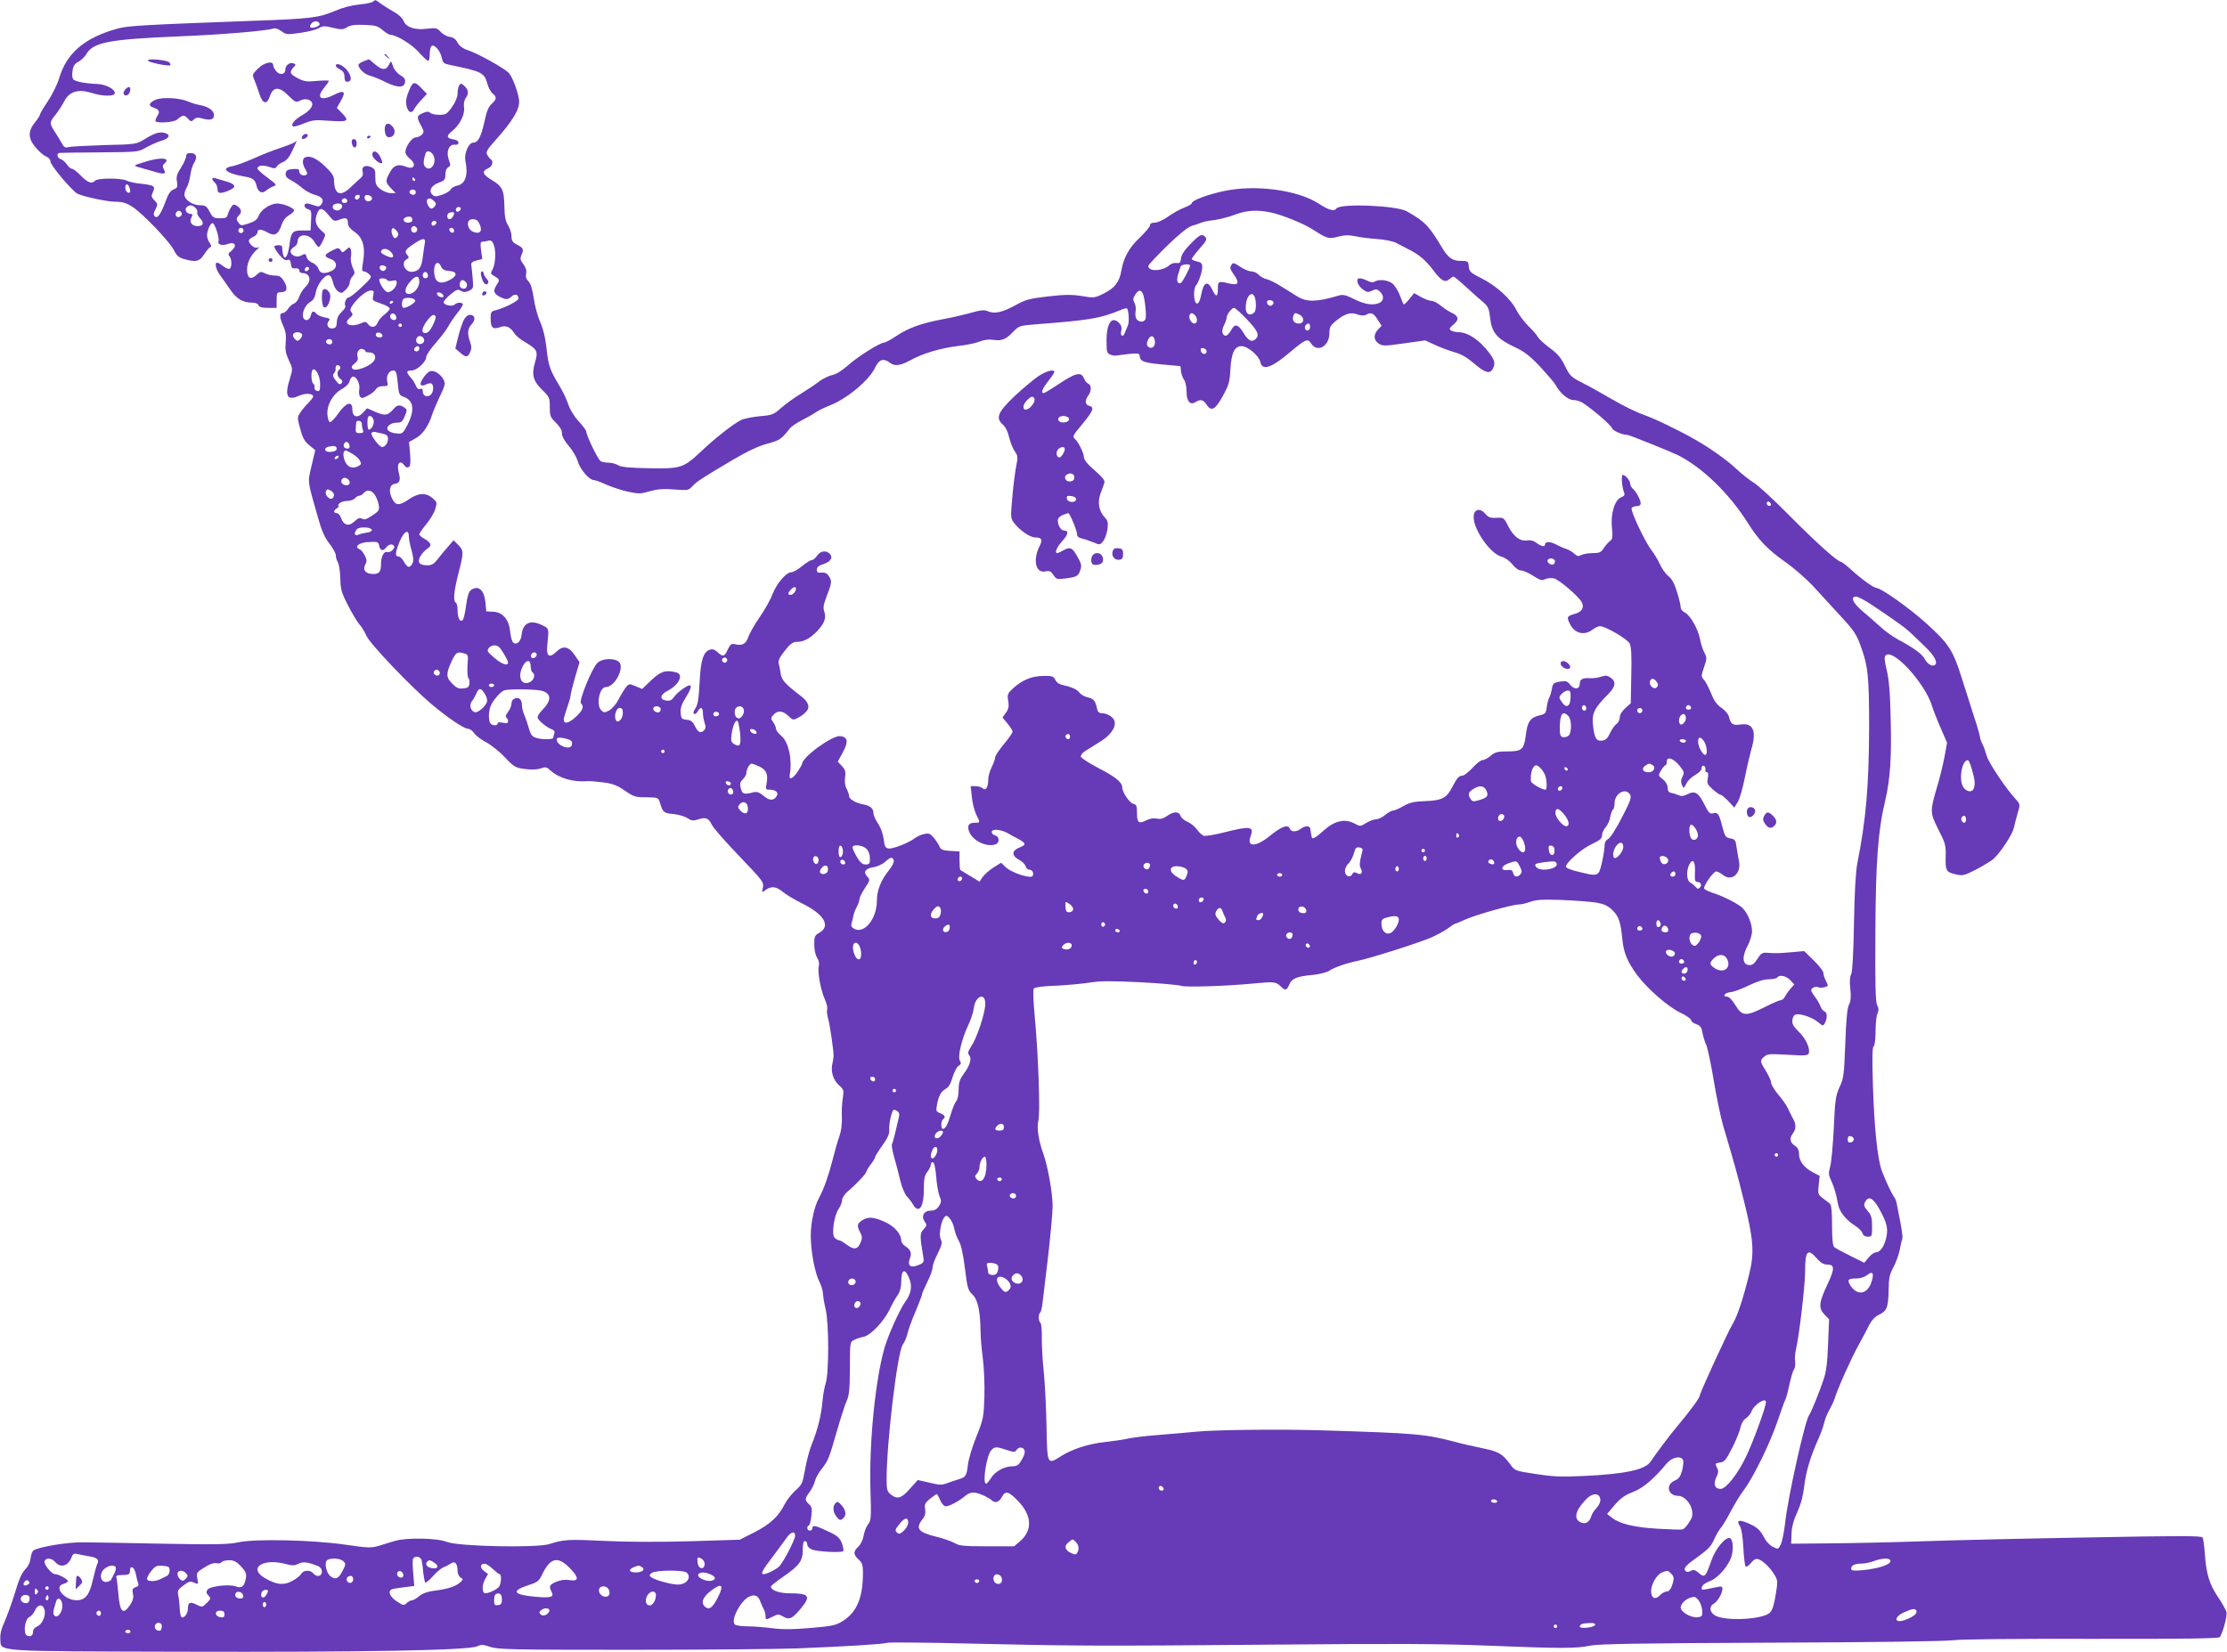 <?xml version="1.0" standalone="no"?>
<!DOCTYPE svg PUBLIC "-//W3C//DTD SVG 20010904//EN"
 "http://www.w3.org/TR/2001/REC-SVG-20010904/DTD/svg10.dtd">
<svg version="1.0" xmlns="http://www.w3.org/2000/svg"
 width="1280pt" height="950pt" viewBox="0 0 1280 950"
 preserveAspectRatio="xMidYMid meet">
<g transform="translate(0,950) scale(0.1,-0.1)"
fill="#673ab7" stroke="none">
<path d="M2145 9491 c-6 -6 -41 -13 -80 -17 -43 -4 -97 -18 -138 -36 -94 -40
-138 -46 -482 -58 -624 -23 -709 -28 -768 -44 -189 -52 -294 -140 -337 -286
-11 -36 -40 -95 -65 -132 -25 -37 -45 -71 -45 -76 0 -5 -13 -26 -30 -47 -32
-40 -37 -72 -19 -108 17 -33 61 -78 87 -88 12 -5 22 -17 22 -28 0 -22 130
-175 158 -186 45 -19 173 -45 218 -45 38 0 61 -7 95 -29 60 -39 211 -197 238
-248 16 -33 29 -44 58 -52 70 -20 90 -15 118 29 14 22 30 40 36 40 5 0 3 10
-5 22 -9 12 -16 32 -16 45 0 29 21 74 33 70 13 -4 39 -86 33 -103 -8 -21 22
-29 56 -16 40 15 52 -13 18 -40 -18 -14 -20 -22 -12 -30 15 -15 16 -65 2 -73
-6 -3 -22 3 -36 14 -15 12 -31 21 -35 21 -17 0 -9 -37 15 -71 14 -19 41 -57
60 -85 37 -54 72 -74 128 -74 16 0 31 -6 34 -15 4 -11 21 -15 55 -15 l49 0 0
45 c0 41 2 45 25 45 35 0 41 23 18 62 -16 27 -26 33 -54 34 -19 0 -45 6 -57
13 -21 11 -27 10 -47 -9 -34 -32 -55 -20 -55 31 0 40 23 86 60 117 13 12 13
13 -2 8 -16 -5 -48 22 -48 41 0 5 11 15 25 21 14 6 25 18 25 27 0 20 21 19 59
-2 39 -23 61 -11 79 43 8 25 23 45 42 56 17 9 30 22 30 28 0 15 -62 40 -97 40
-39 0 -93 -36 -106 -70 -8 -22 -22 -33 -56 -44 -42 -14 -47 -14 -58 1 -17 22
-16 28 2 47 17 17 12 37 -14 53 -16 10 -22 9 -34 -10 -8 -13 -16 -32 -19 -42
-2 -16 -12 -20 -43 -20 -36 0 -42 4 -60 37 -17 33 -25 38 -56 38 -42 0 -89 32
-89 61 0 11 6 30 14 42 7 12 16 43 20 70 3 26 13 58 22 72 21 32 12 55 -21 55
-17 0 -25 -5 -25 -18 0 -10 -13 -39 -29 -65 -24 -36 -29 -53 -24 -81 5 -31 2
-37 -19 -45 -18 -7 -31 -26 -46 -68 -28 -75 -47 -102 -62 -87 -9 9 -8 19 4 41
14 28 13 31 -6 51 -19 19 -20 24 -9 48 15 34 8 39 -70 48 -33 3 -70 11 -82 18
-29 15 -164 15 -179 0 -21 -21 -43 -13 -83 28 -21 22 -45 40 -52 40 -7 0 -20
11 -29 25 -9 13 -24 27 -35 30 -21 7 -26 34 -6 36 6 1 111 2 232 3 218 2 220
2 265 28 25 14 64 32 88 39 46 13 55 35 18 45 -31 7 -58 -1 -116 -37 -46 -28
-50 -29 -226 -33 -98 -3 -191 -8 -206 -11 -24 -6 -30 -3 -45 25 -10 18 -28 48
-41 67 -28 44 -28 51 7 93 15 19 38 54 50 77 28 57 81 73 157 49 66 -21 134
-21 134 -1 0 23 -51 50 -100 52 -71 3 -128 14 -139 27 -6 7 -8 29 -4 50 4 27
13 41 34 51 15 8 36 28 45 44 40 68 130 85 534 102 234 9 496 31 537 44 14 5
30 0 50 -14 27 -20 33 -21 108 -10 44 6 92 18 107 27 23 14 34 14 82 2 48 -11
58 -11 80 3 18 12 44 16 98 14 65 -2 79 -6 107 -30 18 -15 38 -27 44 -27 35 0
126 -56 165 -101 24 -27 48 -49 53 -49 5 0 9 18 9 39 0 22 5 43 11 47 17 10
50 -29 58 -67 6 -30 12 -35 46 -42 188 -39 198 -44 217 -111 7 -23 20 -47 30
-54 24 -18 23 -34 -6 -59 -18 -16 -29 -43 -41 -100 -20 -90 -37 -123 -65 -123
-26 0 -54 -64 -45 -105 17 -81 0 -132 -46 -142 -16 -3 -34 -13 -39 -23 -5 -9
-27 -22 -50 -30 -36 -12 -43 -11 -56 2 -22 22 -4 53 41 69 30 11 35 17 35 46
0 19 6 36 16 41 14 8 15 14 3 45 -16 46 2 89 35 85 13 -2 21 3 21 12 0 8 -11
16 -25 18 -44 6 -47 21 -12 48 44 34 76 98 69 138 -3 19 1 39 9 51 20 26 17
49 -7 71 -17 16 -22 16 -29 4 -6 -8 -10 -29 -10 -47 0 -20 -12 -50 -32 -78
-29 -41 -36 -45 -73 -45 -23 0 -46 5 -52 11 -9 9 -20 9 -42 -1 -36 -15 -38
-23 -11 -72 18 -33 18 -39 4 -53 -8 -8 -24 -15 -35 -15 -21 0 -59 -53 -59 -84
0 -10 11 -27 25 -38 41 -32 26 -66 -20 -47 -46 18 -71 10 -93 -30 -28 -50 -28
-59 5 -93 l27 -28 -30 0 c-16 0 -42 11 -58 23 -25 20 -29 31 -29 69 1 39 -2
47 -23 57 -34 15 -57 4 -50 -25 5 -17 0 -29 -15 -41 -11 -10 -36 -33 -54 -50
-59 -57 -94 -41 -95 41 0 22 -12 42 -50 78 -49 47 -87 65 -115 54 -19 -7 -19
-40 1 -70 10 -17 12 -26 4 -31 -16 -10 -40 2 -40 20 0 13 -9 15 -37 13 -30 -2
-39 -8 -41 -25 -2 -16 5 -26 30 -39 18 -9 48 -29 65 -45 18 -15 50 -33 72 -39
43 -11 56 -30 38 -55 -10 -13 -18 -14 -40 -6 -16 6 -35 11 -43 11 -22 0 -17
-27 7 -33 18 -5 20 -12 17 -64 l-3 -58 -48 0 c-56 0 -64 -9 -73 -81 -9 -76
-33 -101 -40 -41 -1 12 -3 25 -3 30 -1 9 -35 10 -44 1 -3 -4 8 -24 25 -45 22
-27 37 -38 49 -34 14 5 18 -1 21 -22 2 -22 8 -28 26 -26 14 2 22 -3 22 -12 0
-8 8 -15 18 -15 45 0 55 -45 17 -80 -13 -12 -29 -38 -35 -56 -6 -18 -20 -36
-30 -39 -10 -3 -25 -17 -34 -30 -9 -14 -23 -25 -31 -25 -20 0 -19 -26 4 -76
13 -29 17 -55 13 -93 -4 -41 0 -63 18 -102 23 -48 23 -50 7 -103 -33 -103 -17
-133 52 -101 37 16 81 14 81 -5 0 -5 -13 -21 -28 -37 -16 -15 -36 -40 -46 -55
-18 -27 -18 -31 0 -94 13 -51 25 -72 52 -94 l34 -28 -21 -89 c-23 -100 -26
-79 37 -300 21 -75 39 -115 66 -149 20 -26 36 -56 36 -66 0 -11 5 -29 12 -41
7 -12 13 -53 14 -92 1 -61 6 -81 44 -155 24 -47 54 -96 66 -110 13 -14 30 -43
40 -65 18 -44 253 -291 374 -393 95 -80 187 -142 211 -142 10 0 26 -12 35 -26
10 -14 39 -36 66 -50 27 -14 76 -52 108 -86 54 -57 62 -62 116 -69 39 -5 70
-4 91 3 29 10 35 9 55 -10 50 -46 133 -70 218 -63 8 1 47 -2 86 -7 56 -7 81
-17 123 -46 58 -39 60 -40 141 -40 51 -1 55 -3 63 -31 17 -56 22 -60 78 -65
30 -3 66 -14 81 -24 23 -15 33 -16 61 -7 43 15 60 8 79 -32 9 -18 80 -99 158
-180 134 -140 141 -149 135 -179 -7 -30 -7 -31 16 -14 34 23 60 20 99 -12 19
-16 70 -46 114 -68 123 -61 162 -128 96 -166 -27 -15 -30 -22 -30 -68 0 -30 7
-61 16 -75 10 -15 14 -34 10 -48 -8 -33 10 -136 34 -190 11 -25 18 -52 14 -60
-3 -8 0 -32 6 -54 10 -35 31 -178 31 -213 0 -8 -3 -27 -6 -42 -12 -45 3 -96
36 -126 29 -25 30 -29 23 -77 -5 -27 -7 -77 -5 -111 1 -37 -4 -77 -14 -105 -9
-24 -27 -87 -40 -139 -22 -87 -50 -166 -76 -214 -28 -50 -49 -143 -49 -218 0
-92 23 -216 51 -270 10 -20 19 -50 19 -65 1 -15 7 -55 15 -88 20 -81 20 -368
1 -427 -8 -24 -16 -72 -19 -108 -7 -77 -27 -159 -61 -243 -14 -34 -31 -100
-39 -146 -14 -79 -18 -87 -55 -120 -22 -20 -50 -55 -62 -79 -34 -69 -82 -114
-173 -161 l-85 -43 -288 -9 c-180 -5 -364 -4 -489 2 -205 10 -235 9 -317 -18
-72 -23 -523 -14 -588 12 -57 23 -234 26 -300 6 -25 -7 -66 -20 -92 -28 -44
-13 -62 -13 -197 7 -192 27 -514 34 -611 13 -54 -12 -130 -14 -435 -8 -203 4
-408 8 -455 8 -92 2 -267 -28 -289 -48 -7 -7 -14 -27 -15 -43 -1 -17 -11 -41
-22 -54 -31 -33 -42 -58 -73 -161 -16 -51 -41 -119 -55 -151 -19 -40 -26 -72
-24 -100 5 -73 -56 -69 1038 -72 1053 -3 1656 8 1702 31 24 11 34 11 75 -3 43
-15 125 -17 803 -17 415 0 847 4 960 8 291 12 491 24 518 32 12 4 223 2 470
-4 590 -14 751 -15 1772 -6 675 6 941 5 1210 -6 426 -17 508 -17 590 0 51 10
280 14 1040 17 579 2 1003 8 1045 14 43 6 355 9 798 8 523 -1 731 2 736 10 19
31 43 123 38 144 -4 14 -25 51 -47 84 -50 73 -69 133 -77 246 -3 47 -9 92 -14
99 -6 10 -135 10 -656 0 -356 -6 -785 -16 -953 -22 -168 -6 -406 -11 -530 -12
l-225 -2 2 56 c1 39 11 78 33 125 21 47 34 95 40 149 9 81 36 173 83 276 14
31 28 72 32 90 4 19 17 52 30 74 12 22 26 51 30 65 16 54 97 235 138 308 23
42 51 95 62 117 13 25 33 46 54 56 46 22 54 41 56 139 1 72 5 93 28 135 15 28
31 74 37 103 5 30 12 57 14 61 3 4 -2 43 -10 87 -9 43 -18 93 -21 109 -3 17
-10 36 -16 43 -13 16 -55 105 -72 154 -24 65 -43 256 -50 484 -5 157 -4 224 4
228 6 4 11 39 11 86 0 44 5 90 11 103 8 18 8 30 -2 48 -9 19 -12 115 -10 419
2 405 15 584 56 755 29 121 38 255 32 469 -3 153 -10 231 -23 284 -13 54 -15
75 -6 84 42 42 225 -158 266 -289 8 -26 31 -85 51 -130 l36 -83 -15 -83 c-9
-46 -27 -119 -40 -163 -44 -148 -44 -155 5 -253 41 -80 44 -91 42 -158 -2 -80
3 -88 63 -101 35 -8 47 -4 114 30 41 22 86 49 99 61 42 39 108 141 116 177 4
19 14 58 22 86 15 50 15 50 -12 80 -58 63 -155 209 -166 248 -6 22 -17 54 -25
69 -8 16 -14 34 -14 41 0 7 -17 66 -39 132 -21 65 -50 157 -65 204 -50 161
-75 199 -204 316 -100 90 -261 204 -288 204 -14 0 -88 53 -141 102 -28 26 -57
48 -62 48 -19 0 -144 112 -301 271 -85 86 -175 169 -200 184 -25 15 -70 51
-101 80 -49 47 -149 118 -231 165 -94 54 -234 122 -300 145 -43 15 -124 55
-180 88 -57 33 -134 77 -173 96 -65 33 -72 40 -100 97 -23 48 -43 71 -88 104
-32 24 -63 52 -69 64 -6 12 -31 40 -54 62 -23 23 -54 64 -68 91 -32 65 -118
142 -203 184 -61 31 -68 37 -71 67 -3 30 -5 32 -45 32 -50 0 -74 18 -111 80
-73 122 -96 146 -200 205 -59 34 -386 47 -405 16 -12 -18 -45 -9 -101 28 -120
79 -368 112 -548 72 -97 -21 -182 -54 -182 -69 0 -5 -20 -17 -44 -26 -24 -9
-65 -32 -92 -51 -27 -20 -61 -35 -76 -35 -18 0 -28 -5 -28 -15 0 -8 -27 -40
-59 -71 -62 -58 -93 -116 -106 -190 -10 -64 -39 -101 -100 -131 -53 -26 -57
-27 -127 -15 -58 9 -97 9 -193 -2 -104 -12 -129 -18 -185 -49 -79 -43 -122
-53 -160 -37 -23 10 -41 8 -102 -9 -40 -11 -111 -28 -158 -36 -123 -23 -201
-51 -267 -96 -32 -21 -64 -39 -72 -39 -24 0 -152 -81 -209 -132 -33 -29 -66
-50 -88 -54 -20 -4 -55 -21 -77 -38 -23 -18 -71 -49 -106 -71 -35 -21 -85 -57
-111 -80 -44 -39 -52 -42 -124 -48 -42 -4 -91 -14 -109 -23 -47 -25 -142 -99
-225 -177 -104 -98 -116 -102 -302 -99 -115 2 -160 7 -177 17 -12 8 -37 15
-55 15 -18 0 -39 4 -46 9 -15 9 -82 147 -82 169 0 7 -20 34 -44 60 -26 28 -50
67 -60 98 -9 28 -33 78 -53 110 -53 88 -62 115 -72 214 -7 61 -19 110 -36 148
-14 31 -31 93 -37 136 -8 54 -18 86 -31 99 -13 13 -17 26 -13 43 4 16 -1 34
-15 54 -19 25 -21 33 -11 56 14 30 10 39 -29 59 -23 12 -29 22 -29 47 0 17 -9
45 -20 63 -15 24 -20 51 -21 111 -2 90 -12 112 -66 145 -60 36 -67 53 -28 71
25 11 34 41 15 53 -5 3 -14 15 -20 25 -8 16 -1 30 46 82 105 117 145 186 137
236 -9 56 -41 137 -62 156 -32 29 -173 107 -225 125 -35 11 -54 25 -66 46 -11
21 -26 31 -45 33 -16 2 -40 15 -52 29 -21 22 -28 24 -77 18 -71 -9 -120 7
-136 44 -6 16 -29 38 -53 51 -23 13 -56 33 -74 46 -36 27 -36 27 -48 15z
m-308 -128 c5 -13 -43 -30 -54 -19 -3 3 0 13 7 21 15 18 41 16 47 -2z m655
-758 c21 -46 -21 -98 -50 -62 -10 12 -9 34 4 75 6 21 34 13 46 -13z m-107
-135 c3 -5 1 -10 -4 -10 -6 0 -11 5 -11 10 0 6 2 10 4 10 3 0 8 -4 11 -10z
m-1640 -51 c8 -23 1 -34 -14 -24 -13 8 -15 45 -2 45 5 0 13 -9 16 -21z m1645
-24 c0 -8 -6 -15 -14 -15 -17 0 -28 14 -19 24 12 12 33 6 33 -9z m-322 -27
c-6 -18 -28 -21 -28 -4 0 9 7 16 16 16 9 0 14 -5 12 -12z m70 -5 c5 -18 -28
-29 -38 -12 -5 7 -6 17 -3 22 7 12 35 5 41 -10z m-143 -12 c7 -12 -12 -24 -25
-16 -11 7 -4 25 10 25 5 0 11 -4 15 -9z m500 -7 c12 -12 13 -19 4 -30 -16 -19
-26 -18 -39 6 -19 36 6 53 35 24z m-532 -20 c11 -11 -5 -34 -23 -34 -22 0 -34
15 -25 30 7 11 38 14 48 4z m-839 -20 c9 -8 13 -20 10 -26 -3 -5 4 -20 16 -33
25 -27 19 -45 -14 -45 -33 0 -50 23 -36 49 8 17 8 21 -3 21 -23 0 -39 24 -25
38 16 16 34 15 52 -4z m1524 -6 c-6 -18 -28 -21 -28 -4 0 9 7 16 16 16 9 0 14
-5 12 -12z m-759 -35 c29 -36 32 -37 62 -26 38 15 49 10 49 -21 0 -16 13 -32
39 -50 49 -34 63 -91 46 -183 -6 -33 -4 -43 5 -43 8 0 22 -7 32 -17 17 -15 15
-19 -44 -75 -33 -32 -67 -58 -74 -58 -14 0 -28 -35 -19 -49 3 -6 -7 -21 -22
-35 -18 -17 -27 -36 -27 -58 -1 -26 -6 -34 -24 -36 -26 -4 -40 22 -22 43 9 11
5 15 -24 20 -19 4 -40 13 -47 21 -17 20 -26 17 -33 -11 -6 -25 -29 -34 -41
-15 -14 22 7 76 35 92 21 12 30 26 35 57 8 47 55 107 78 98 8 -3 17 -21 21
-41 4 -19 16 -42 28 -50 19 -14 23 -13 44 7 13 12 24 31 24 41 0 11 7 28 16
37 15 17 15 21 1 51 -8 18 -13 45 -10 60 3 15 2 35 -1 44 -6 15 -8 15 -27 -2
-20 -18 -22 -18 -32 -2 -10 15 -14 15 -49 -3 -46 -23 -48 -34 -8 -48 39 -13
42 -52 5 -69 -41 -19 -65 -15 -75 13 -5 14 -21 30 -36 35 -14 6 -28 19 -31 30
-6 23 -8 24 -34 10 -23 -13 -59 3 -59 25 0 8 9 19 20 25 11 6 20 19 20 29 0
50 67 51 97 1 9 -17 21 -30 25 -30 4 0 15 16 24 36 17 36 17 37 -3 53 -36 30
-46 58 -33 96 15 45 31 44 69 -2z m-844 6 c0 -7 -8 -15 -17 -17 -18 -3 -25 18
-11 32 10 10 28 1 28 -15z m6257 10 c67 -14 190 -64 243 -98 82 -53 91 -56
145 -42 37 10 63 10 98 3 26 -6 83 -13 126 -16 43 -3 93 -13 110 -22 17 -9 49
-26 71 -37 61 -30 101 -65 141 -118 46 -62 69 -76 93 -55 10 9 21 16 25 16 4
0 38 -28 75 -62 38 -35 82 -74 99 -88 25 -22 31 -35 37 -90 9 -82 40 -118 140
-165 55 -25 86 -49 148 -114 42 -46 82 -92 88 -104 24 -46 72 -87 103 -87 17
0 42 -8 56 -18 64 -43 160 -127 165 -143 5 -15 58 -39 88 -39 11 0 251 -97
292 -117 141 -72 293 -219 400 -388 64 -102 114 -153 215 -225 54 -38 128
-103 166 -145 38 -42 108 -118 155 -169 71 -76 90 -104 111 -163 45 -121 51
-178 51 -473 -1 -339 -18 -533 -68 -785 -9 -45 -16 -167 -19 -342 -3 -178 -9
-280 -16 -294 -8 -14 -10 -43 -5 -84 5 -46 3 -71 -8 -92 -10 -20 -16 -85 -21
-223 -7 -179 -9 -199 -33 -250 -22 -49 -26 -74 -33 -235 -5 -99 -14 -199 -21
-223 -10 -36 -9 -48 4 -75 18 -38 33 -88 41 -139 8 -44 44 -90 97 -124 21 -13
40 -32 44 -44 4 -13 15 -20 31 -20 23 0 24 3 24 59 0 49 -4 65 -26 90 -21 25
-23 34 -14 51 20 37 46 24 83 -43 44 -80 51 -114 37 -169 -13 -49 -35 -78 -59
-78 -9 0 -27 -13 -41 -30 l-25 -30 -80 40 c-44 22 -86 44 -92 50 -9 8 -13 46
-13 125 0 79 -4 117 -12 125 -7 5 -26 20 -42 32 -27 20 -28 25 -23 75 l6 53
-39 20 c-50 26 -80 65 -80 105 0 24 -7 37 -25 49 -28 19 -31 42 -10 70 19 25
19 54 0 86 -7 14 -21 40 -29 58 -8 18 -33 54 -56 80 -22 27 -40 56 -40 67 0
10 -13 40 -30 67 -35 57 -36 60 -10 83 17 16 32 17 135 11 98 -6 116 -5 121 8
10 27 -17 86 -58 125 -31 31 -39 45 -36 67 2 17 10 30 20 32 29 6 96 -18 127
-44 29 -24 30 -24 40 -5 15 28 14 61 -4 67 -8 3 -17 16 -21 27 -4 12 -17 36
-30 53 -13 17 -24 36 -24 41 0 14 29 25 41 17 6 -3 21 -3 35 0 23 6 24 7 9 36
-8 16 -15 37 -15 47 0 10 -25 42 -55 71 l-55 54 -68 -6 c-79 -7 -96 -7 -142
-4 -30 3 -38 -2 -59 -35 -20 -30 -30 -37 -50 -35 -37 4 -39 50 -6 111 14 27
25 64 25 83 0 42 -23 101 -53 132 -22 24 -112 70 -179 91 -21 7 -40 17 -43 22
-8 12 53 99 69 99 7 0 25 -9 40 -21 49 -39 105 9 91 79 -4 20 -10 57 -14 82
-5 40 -9 45 -36 50 -27 5 -31 11 -45 65 -20 78 -26 86 -54 79 -19 -4 -26 3
-49 50 -34 69 -56 82 -98 60 -24 -12 -37 -13 -53 -5 -11 5 -30 11 -41 13 -14
2 -20 11 -20 30 -1 17 -11 35 -28 48 -27 21 -27 22 -10 51 10 16 21 29 25 29
4 0 8 9 8 21 0 32 38 20 73 -23 28 -35 29 -40 17 -63 -9 -18 -10 -31 -3 -47
10 -23 10 -23 26 8 8 16 32 39 51 49 21 12 36 27 36 38 0 11 5 17 13 14 6 -2
11 -11 9 -21 -2 -9 2 -16 9 -16 7 0 9 -11 5 -34 -6 -30 -2 -37 29 -65 20 -17
40 -31 46 -31 5 0 25 -17 44 -37 l33 -36 20 32 c11 18 29 81 41 142 12 60 29
131 36 157 33 108 13 157 -59 147 -46 -7 -59 1 -69 46 -4 14 -23 36 -43 50
-26 17 -42 40 -59 82 -13 32 -31 68 -41 78 -17 19 -17 22 0 73 17 49 17 56 3
82 -9 16 -21 52 -26 80 -12 61 -57 138 -88 153 -13 6 -23 19 -23 30 0 10 -9
50 -21 87 -15 49 -29 76 -50 92 -16 13 -37 43 -48 67 -11 25 -33 61 -49 82
-36 46 -120 223 -114 241 2 6 15 12 28 12 15 0 24 6 24 15 0 21 -25 68 -44 84
-9 8 -16 20 -16 29 0 18 -28 52 -43 52 -10 0 -5 -72 8 -102 5 -13 1 -20 -17
-27 -37 -14 -62 -96 -53 -175 5 -55 4 -66 -12 -77 -10 -8 -26 -26 -36 -41 -15
-24 -24 -28 -63 -28 -25 0 -54 -5 -66 -11 -16 -9 -24 -7 -41 9 -12 11 -33 23
-47 27 -14 4 -40 16 -59 26 -32 17 -61 16 -61 -2 0 -15 -23 -10 -49 10 -17 13
-35 17 -55 14 -40 -6 -78 23 -109 85 -23 46 -25 47 -66 45 -35 -2 -47 3 -65
24 -31 36 -66 25 -66 -20 1 -75 95 -209 159 -227 22 -6 47 -24 64 -45 17 -22
37 -35 51 -35 12 0 43 -14 69 -31 39 -25 49 -28 67 -19 12 6 35 8 51 5 30 -7
141 -102 160 -137 17 -31 1 -57 -42 -68 -43 -12 -46 -18 -24 -60 27 -53 83
-65 128 -30 14 11 33 20 44 20 32 -1 157 -74 170 -100 9 -18 12 -73 9 -184
l-3 -159 -31 -28 c-20 -18 -32 -38 -32 -53 0 -14 -8 -31 -19 -38 -10 -7 -27
-31 -37 -53 -14 -30 -26 -41 -46 -43 -32 -4 -43 13 -51 80 -10 74 4 105 88
189 41 41 45 72 11 94 -18 12 -29 13 -52 5 -16 -6 -44 -10 -64 -9 -43 3 -60
-6 -60 -32 0 -32 -30 -36 -54 -7 -18 23 -26 25 -61 19 -36 -6 -40 -10 -45 -41
-4 -20 -10 -42 -15 -50 -5 -8 -12 -33 -15 -55 -4 -36 -8 -40 -42 -48 -52 -12
-69 -36 -78 -113 -11 -84 -22 -94 -108 -94 -54 0 -69 -4 -94 -25 -16 -14 -37
-25 -47 -25 -10 0 -36 -20 -58 -45 -24 -26 -49 -45 -61 -45 -16 0 -29 -15 -51
-58 -36 -71 -60 -84 -163 -88 -61 -2 -86 -8 -121 -28 -24 -14 -51 -26 -60 -26
-8 0 -29 -11 -45 -25 -17 -14 -40 -25 -52 -25 -13 0 -38 -10 -57 -21 -33 -21
-35 -21 -67 -4 -55 30 -115 17 -177 -39 -51 -46 -68 -55 -70 -36 -1 6 -3 15
-4 20 -1 6 -3 17 -4 25 -1 19 -30 19 -55 0 -25 -19 -55 -19 -62 0 -11 28 -48
14 -117 -42 -79 -64 -133 -64 -109 -1 21 57 0 61 -150 23 -55 -14 -108 -23
-119 -20 -10 3 -28 20 -40 37 -12 17 -37 36 -55 44 -18 7 -35 23 -39 34 -8 26
-39 26 -77 -1 -21 -15 -38 -20 -59 -15 -19 3 -42 0 -60 -10 -44 -22 -54 -14
-54 41 0 42 -3 50 -22 54 -22 6 -63 67 -63 95 0 28 -39 60 -136 110 -54 28
-100 58 -102 66 -1 8 10 23 25 32 16 10 54 34 85 53 62 38 93 83 84 119 -6 24
-43 46 -76 46 -13 0 -22 9 -25 28 -10 44 -20 56 -54 63 -18 4 -39 16 -47 27
-13 19 -44 32 -104 46 -14 3 -29 15 -35 28 -9 20 -17 23 -70 22 -67 -1 -121
-24 -174 -73 -30 -28 -32 -34 -26 -71 5 -31 2 -46 -13 -67 l-20 -28 29 -35
c16 -19 29 -40 29 -46 0 -7 -22 -39 -50 -72 -27 -33 -50 -67 -50 -76 0 -9 -9
-34 -20 -56 -11 -22 -20 -54 -20 -72 0 -44 -15 -67 -32 -50 -6 6 -25 12 -40
12 l-29 0 7 -62 c3 -35 15 -80 25 -101 24 -48 24 -47 -10 -47 -36 0 -46 -22
-26 -61 25 -47 97 -79 145 -64 26 8 26 45 0 52 -11 3 -20 12 -20 19 0 20 49
17 90 -5 19 -11 50 -28 68 -37 39 -22 40 -31 5 -45 -50 -19 -51 -49 -2 -74 15
-8 30 -24 34 -35 3 -11 13 -20 20 -20 18 0 28 -17 21 -35 -7 -20 -121 16 -156
50 l-26 25 -45 -28 c-24 -16 -52 -41 -62 -55 l-17 -26 -52 32 c-29 17 -55 33
-58 35 -3 2 -5 27 -5 55 l0 52 -53 3 c-43 3 -55 7 -62 25 -5 12 -20 35 -33 51
-21 24 -29 27 -55 21 -17 -3 -41 -14 -54 -24 -35 -27 -127 -63 -151 -59 -18 2
-23 12 -28 54 -4 31 -17 67 -33 90 -14 21 -26 48 -26 60 0 27 -18 42 -61 50
-42 8 -79 30 -79 48 0 8 -6 26 -14 41 -9 16 -12 42 -9 66 5 33 1 44 -18 65
l-24 25 30 55 c32 60 28 86 -14 92 -45 7 -221 -121 -221 -160 0 -4 -12 -24
-26 -45 -27 -41 -51 -50 -45 -18 16 84 -6 190 -48 224 -17 15 -31 33 -31 41 0
9 -7 26 -16 38 -15 21 -15 25 2 43 24 26 53 24 85 -7 25 -24 28 -25 55 -11 16
8 38 24 48 36 24 26 13 57 -34 92 -89 68 -108 90 -113 127 -3 20 -8 46 -11 57
-5 15 4 35 34 73 33 42 48 52 71 52 39 0 76 20 116 62 41 43 53 75 41 111 -8
21 -5 40 10 80 33 85 35 96 17 123 -11 18 -23 24 -43 22 -21 -2 -27 1 -27 17
0 14 10 23 35 31 43 14 59 36 41 58 -20 24 -56 20 -75 -9 -9 -14 -23 -25 -30
-25 -8 0 -33 -16 -56 -35 -23 -19 -51 -35 -62 -35 -29 0 -85 -65 -108 -127
-11 -29 -44 -88 -73 -130 -30 -43 -59 -95 -66 -115 -13 -40 -35 -52 -75 -42
-22 5 -28 1 -43 -30 -19 -42 -28 -44 -59 -15 -15 14 -29 19 -43 14 -39 -12
-54 -61 -60 -190 -5 -92 -10 -126 -24 -147 -11 -16 -14 -29 -8 -32 5 -4 15 3
21 14 16 29 30 25 30 -9 0 -16 5 -42 10 -57 7 -19 7 -30 -1 -40 -19 -23 -37
-16 -54 20 -13 27 -24 36 -48 38 -29 3 -32 7 -35 39 -2 27 5 49 27 85 29 45
39 74 25 74 -16 0 -74 -43 -89 -66 -12 -18 -23 -24 -43 -22 -43 5 -40 34 6 57
64 33 93 93 50 105 -61 16 -90 7 -144 -44 l-53 -51 -38 16 c-36 15 -38 15 -56
-7 -10 -13 -29 -44 -42 -70 -14 -27 -38 -54 -54 -63 -27 -13 -31 -13 -45 1
-31 30 -11 134 26 134 54 0 112 118 73 147 -31 22 -98 17 -123 -10 -32 -34
-106 -217 -93 -230 20 -20 11 -41 -31 -80 -40 -36 -68 -42 -68 -14 0 7 9 38
20 70 11 31 20 63 20 71 0 7 11 53 25 101 l26 88 -26 38 c-34 52 -68 60 -105
24 -44 -43 -62 -29 -54 42 10 92 10 91 -37 112 -64 29 -104 7 -111 -58 -3 -39
-30 -63 -49 -44 -7 7 -14 34 -17 62 -6 69 -43 112 -97 114 l-40 2 -5 54 c-8
71 -42 99 -84 68 -12 -9 -20 -36 -27 -87 -5 -41 -14 -79 -19 -84 -16 -16 -30
11 -30 56 0 20 -4 40 -10 43 -17 10 -11 67 15 169 31 120 31 131 -1 163 l-27
27 -31 -36 c-17 -19 -44 -51 -59 -71 -22 -29 -35 -37 -60 -37 -46 0 -60 16
-42 50 8 15 25 34 39 44 30 19 26 35 -14 58 -17 9 -30 21 -30 26 0 6 18 32 40
58 22 27 46 66 52 88 11 37 10 40 -16 62 -37 33 -81 31 -135 -6 -56 -38 -76
-38 -96 1 -23 43 -16 83 13 87 29 4 36 21 24 64 -14 53 6 79 33 41 7 -10 17
-13 25 -8 9 6 11 26 7 76 l-6 68 41 23 c39 22 73 73 93 138 4 14 23 58 42 99
32 66 34 76 22 99 -18 33 -54 55 -76 48 -24 -8 -65 -68 -54 -79 5 -5 18 -4 30
3 12 6 26 8 31 5 15 -9 12 -51 -5 -65 -20 -16 -45 -6 -45 19 0 14 -5 19 -15
15 -9 -4 -18 2 -24 17 -5 13 -18 35 -30 48 -28 32 -27 41 5 41 30 0 84 50 84
78 0 11 25 47 55 81 30 34 62 76 71 94 9 17 32 51 50 74 19 23 34 46 34 52 0
14 -33 14 -47 0 -14 -14 -63 -3 -63 14 0 6 18 27 40 45 34 28 42 31 59 20 15
-9 25 -9 46 0 25 12 27 15 22 70 -3 31 -6 66 -8 76 -3 15 4 21 29 28 l34 9 -7
50 c-5 38 -4 49 7 49 7 0 22 3 34 6 16 4 23 -1 32 -23 14 -36 10 -111 -7 -142
-11 -20 -11 -25 0 -32 43 -26 43 -26 26 -53 -24 -36 -21 -53 13 -71 37 -19 49
-19 71 1 19 17 39 11 39 -12 0 -14 -78 -54 -132 -68 -24 -5 -28 -11 -28 -44 0
-55 11 -67 50 -54 37 14 62 4 86 -34 9 -14 36 -36 59 -49 74 -44 79 -54 60
-119 -21 -71 -11 -107 45 -161 37 -36 40 -43 40 -95 0 -51 3 -59 35 -90 23
-23 35 -43 35 -61 0 -18 14 -44 40 -74 22 -25 44 -64 51 -87 11 -44 66 -108
92 -108 8 0 39 -11 69 -25 29 -13 85 -32 124 -41 66 -14 76 -14 129 2 45 12
78 15 140 10 78 -6 82 -6 105 19 26 28 56 47 235 153 80 47 145 78 195 91 72
20 80 25 129 87 9 12 42 34 72 49 29 15 66 36 80 46 14 10 48 26 76 37 98 37
228 145 262 217 23 49 48 58 85 30 29 -22 60 -18 119 14 70 39 174 70 275 82
45 5 100 16 122 25 27 11 54 14 81 10 47 -7 72 3 115 49 29 30 37 33 110 39
328 25 387 35 503 83 18 8 35 12 38 10 11 -11 15 -81 5 -100 -5 -12 -13 -30
-16 -39 -9 -29 -29 -21 -22 8 5 18 2 32 -10 45 -42 46 -74 4 -74 -99 0 -66 2
-73 23 -81 12 -5 27 -7 32 -5 6 1 38 5 73 9 47 5 62 3 62 -7 1 -35 20 -43 127
-53 l108 -10 3 -30 c2 -16 10 -38 18 -49 8 -11 14 -41 14 -67 0 -56 20 -80 51
-61 28 18 45 15 63 -13 28 -43 50 -32 94 48 35 63 40 82 44 154 5 94 24 133
64 133 35 0 100 -55 108 -91 10 -52 63 -35 169 55 92 77 103 82 123 51 35 -54
104 -17 105 58 0 37 5 46 41 75 49 39 82 49 121 34 20 -7 36 -8 48 -2 29 16
43 11 67 -27 l23 -36 -21 -22 c-27 -29 -25 -61 4 -80 23 -15 35 -15 146 1
l121 17 57 -26 c31 -15 82 -33 112 -42 38 -10 73 -31 113 -65 63 -54 90 -61
107 -31 16 32 12 50 -24 97 -54 70 -120 114 -173 114 -15 0 -35 5 -43 10 -13
9 -10 14 14 34 34 28 30 50 -11 68 -15 7 -43 25 -61 40 -18 15 -42 28 -53 28
-12 0 -39 10 -61 22 l-40 23 -28 -35 c-16 -19 -30 -33 -32 -30 -3 3 -12 26
-22 52 -10 26 -29 57 -43 68 -27 21 -78 26 -102 11 -10 -6 -25 -4 -42 5 -16 8
-35 14 -44 14 -25 0 -14 -40 17 -63 24 -18 31 -19 54 -8 22 10 30 9 45 -5 24
-22 24 -51 0 -64 -34 -18 -86 -11 -147 20 -48 24 -65 28 -89 21 -128 -38 -184
-39 -239 -5 -22 14 -65 41 -95 59 -30 19 -66 37 -81 40 -16 3 -36 15 -46 26
-9 10 -29 19 -43 19 -13 0 -42 12 -64 27 -32 22 -40 24 -48 12 -12 -20 -12
-22 17 -64 30 -45 21 -57 -35 -44 -58 14 -61 12 -61 -31 0 -49 -11 -51 -33 -4
-25 52 -49 43 -62 -26 -7 -37 -15 -55 -25 -55 -19 0 -24 84 -5 105 16 20 35
77 35 107 0 18 -7 25 -30 30 -16 3 -30 9 -30 14 0 5 20 31 45 60 37 41 44 54
34 65 -19 23 -32 17 -86 -38 -35 -36 -53 -63 -55 -83 -2 -25 -7 -29 -26 -27
-13 2 -32 -4 -41 -13 -40 -35 -121 -38 -121 -4 0 6 48 57 107 115 70 68 119
107 142 115 20 6 45 14 56 19 11 5 45 12 75 15 30 4 82 17 115 30 68 26 130
30 207 14z m-4692 -3 c0 -16 -14 -36 -26 -36 -14 0 -19 22 -7 33 7 8 33 10 33
3z m-240 -42 c0 -8 -10 -14 -25 -14 -29 0 -35 26 -7 33 22 5 32 -1 32 -19z
m377 -6 c6 -7 13 -23 16 -36 7 -29 -15 -39 -49 -22 -23 13 -33 48 -17 63 11
11 40 8 50 -5z m-239 -10 c-6 -18 -28 -21 -28 -4 0 9 7 16 16 16 9 0 14 -5 12
-12z m-112 -29 c10 -17 -13 -36 -27 -22 -12 12 -4 33 11 33 5 0 12 -5 16 -11z
m-996 -14 c0 -8 -7 -15 -15 -15 -8 0 -15 7 -15 15 0 8 7 15 15 15 8 0 15 -7
15 -15z m884 -8 c8 -12 7 -20 -2 -29 -10 -10 -15 -10 -22 2 -14 21 -12 52 2
48 6 -2 16 -12 22 -21z m326 7 c0 -9 -5 -14 -12 -12 -18 6 -21 28 -4 28 9 0
16 -7 16 -16z m-168 -70 c-2 -10 -7 -44 -11 -75 -7 -64 -20 -85 -56 -91 -44
-9 -75 50 -38 71 14 7 15 12 4 25 -18 21 -13 30 39 65 49 33 67 35 62 5z
m-198 -50 c18 -17 21 -34 6 -34 -15 0 -60 22 -60 30 0 23 33 26 54 4z m291
-86 c7 -17 20 -24 48 -26 49 -4 47 -30 -5 -55 -44 -22 -73 -12 -80 28 -12 60
16 100 37 53z m-315 -8 c0 -5 -5 -12 -11 -16 -14 -8 -33 11 -25 25 7 11 36 4
36 -9z m4620 13 c0 -13 -42 -93 -52 -99 -19 -12 -28 12 -17 47 6 19 12 40 15
47 3 12 54 18 54 5z m-5069 -26 c-13 -13 -26 -3 -16 12 3 6 11 8 17 5 6 -4 6
-10 -1 -17z m689 -33 c0 -8 -7 -14 -15 -14 -15 0 -21 21 -9 33 10 9 24 -2 24
-19z m-50 -34 c0 -34 -31 -70 -60 -70 -28 0 -26 32 6 69 33 40 54 40 54 1z
m-185 10 c3 -6 17 -7 31 -4 19 5 24 2 24 -12 0 -23 -29 -54 -51 -54 -16 0 -49
49 -49 72 0 11 38 10 45 -2z m452 -11 c14 -14 6 -39 -12 -39 -18 0 -28 17 -21
35 6 18 18 19 33 4z m-532 -78 c-6 -28 -4 -30 44 -46 28 -9 51 -22 51 -29 0
-7 -14 -22 -31 -35 -16 -12 -34 -33 -39 -47 -11 -28 -37 -31 -55 -7 -11 15
-17 15 -39 5 -59 -27 -109 -5 -66 30 18 15 20 21 10 33 -9 11 -8 20 9 44 30
42 79 81 103 81 16 0 19 -5 13 -29z m4423 12 c12 -24 23 -128 16 -147 -8 -21
-41 -20 -53 2 -5 9 -7 29 -4 43 3 15 0 37 -7 49 -9 17 -8 26 5 46 18 28 31 30
43 7z m-4020 -11 c3 -9 -2 -13 -14 -10 -9 1 -19 9 -22 16 -3 9 2 13 14 10 9
-1 19 -9 22 -16z m4670 -43 c2 -32 -2 -50 -12 -58 -24 -20 -46 -6 -46 28 0 86
53 113 58 30z m-4831 14 c4 -11 -45 -43 -67 -43 -14 0 -13 47 3 54 20 8 60 2
64 -11z m4933 -13 c0 -5 -5 -12 -11 -16 -14 -8 -33 11 -25 25 7 11 36 4 36 -9z
m-5060 6 c0 -3 -4 -8 -10 -11 -5 -3 -10 -1 -10 4 0 6 5 11 10 11 6 0 10 -2 10
-4z m4907 -102 c63 -67 73 -90 51 -112 -22 -22 -43 -12 -70 33 -32 53 -51 57
-73 15 -9 -16 -22 -30 -29 -30 -22 0 -27 29 -11 60 8 16 15 35 15 42 0 19 29
58 43 58 6 0 40 -30 74 -66z m-4889 13 c2 -10 -3 -17 -12 -17 -18 0 -29 16
-21 31 9 14 29 6 33 -14z m4590 11 c17 -17 15 -48 -3 -48 -17 0 -34 29 -28 48
6 15 16 15 31 0z m603 2 c29 -16 25 -50 -6 -50 -27 0 -41 20 -31 45 6 18 11
18 37 5z m-4967 -9 c3 -4 -5 -28 -17 -52 -15 -30 -28 -44 -42 -44 -26 0 -22
29 11 73 25 32 38 39 48 23z m-194 -51 c0 -5 -4 -10 -10 -10 -5 0 -10 5 -10
10 0 6 5 10 10 10 6 0 10 -4 10 -10z m5220 -10 c0 -11 -7 -20 -15 -20 -15 0
-21 21 -8 33 12 13 23 7 23 -13z m-5794 -41 c3 -6 -1 -18 -10 -27 -15 -15 -17
-15 -32 0 -19 19 -11 38 16 38 10 0 22 -5 26 -11z m462 -6 c2 -8 -5 -13 -17
-13 -12 0 -21 6 -21 16 0 18 31 15 38 -3z m240 -26 c4 -20 -25 -34 -40 -19
-15 15 -1 44 19 40 10 -2 19 -11 21 -21z m4200 -10 c4 -30 -21 -48 -40 -29 -8
8 -8 18 0 38 15 31 36 27 40 -9z m-4728 -2 c0 -8 -6 -15 -14 -15 -17 0 -28 14
-19 24 12 12 33 6 33 -9z m500 -40 c0 -8 -7 -15 -15 -15 -16 0 -20 12 -8 23
11 12 23 8 23 -8z m-310 -14 c0 -4 10 -7 21 -7 33 1 47 -28 25 -53 -28 -31
-104 -57 -119 -42 -9 10 -7 17 11 31 17 14 22 25 17 40 -8 25 11 51 31 43 8
-3 14 -8 14 -12z m4835 -1 c0 -22 -29 -18 -33 3 -3 14 1 18 15 15 10 -2 18
-10 18 -18z m-4980 -89 c3 -5 1 -12 -5 -16 -16 -10 -12 -43 6 -53 9 -5 14 -14
10 -21 -10 -16 -19 -13 -39 15 -14 19 -16 28 -7 38 6 8 10 18 9 22 -4 24 14
34 26 15z m-115 -98 c0 -37 -3 -44 -17 -41 -10 2 -17 11 -15 20 1 9 -2 19 -8
23 -11 7 -14 68 -3 79 16 15 43 -36 43 -81z m446 6 c6 -67 9 -72 36 -81 55
-20 63 -75 21 -159 -27 -51 -30 -54 -63 -51 -19 1 -41 9 -48 16 -19 19 10 46
49 46 25 0 33 6 45 37 15 34 15 38 -2 50 -25 18 -41 16 -62 -8 -32 -38 -48
-41 -102 -18 l-50 22 -25 -27 c-31 -33 -60 -23 -60 21 0 50 -35 40 -79 -22
-22 -31 -44 -54 -50 -52 -6 2 -12 20 -14 41 -5 56 30 120 81 148 26 15 43 32
47 48 3 14 12 25 20 25 20 0 41 -45 35 -75 -3 -14 -1 -32 4 -39 8 -13 15 -12
46 5 20 10 41 27 46 37 6 10 21 17 40 17 28 0 31 2 25 25 -8 32 9 65 34 65 16
0 20 -10 26 -71z m-138 -217 c3 -23 -13 -52 -29 -52 -4 0 -7 18 -7 41 0 31 4
39 17 37 9 -2 17 -14 19 -26z m-68 -21 c0 -11 3 -26 6 -35 5 -12 0 -16 -19
-16 -22 0 -24 4 -22 33 3 40 2 37 20 37 8 0 15 -9 15 -19z m123 -55 c20 -5 27
-12 27 -29 0 -24 -17 -47 -34 -47 -16 0 -68 69 -61 81 4 5 14 8 23 5 10 -2 29
-7 45 -10z m-196 -61 c7 -20 -2 -29 -21 -22 -9 4 -13 13 -10 22 8 19 23 19 31
0z m-72 -26 c0 -9 -13 -15 -32 -17 -39 -4 -48 24 -10 31 31 6 42 2 42 -14z
m92 -29 c17 -10 37 -28 42 -39 9 -17 8 -22 -10 -31 -34 -19 -66 -4 -79 35 -11
33 -7 55 8 55 4 0 21 -9 39 -20z m-82 -20 c-3 -5 -11 -10 -16 -10 -6 0 -7 5
-4 10 3 6 11 10 16 10 6 0 7 -4 4 -10z m65 -146 c0 -19 -39 -18 -47 2 -3 9 0
20 8 24 15 10 39 -6 39 -26z m-90 -69 c0 -7 -5 -17 -11 -21 -16 -9 -43 21 -36
41 5 13 11 14 27 5 11 -6 20 -17 20 -25z m235 -1 c9 -14 19 -40 22 -58 4 -29
1 -35 -38 -60 -32 -22 -46 -26 -58 -18 -12 7 -22 4 -43 -15 -32 -31 -62 -24
-77 17 -5 17 -17 30 -25 30 -21 0 -20 17 2 29 9 6 13 11 8 11 -5 0 -3 7 4 15
7 8 27 15 45 15 18 0 38 7 45 15 7 8 18 15 25 15 7 0 18 7 25 15 19 23 46 18
65 -11z m8022 -60 c-9 -9 -28 6 -21 18 4 6 10 6 17 -1 6 -6 8 -13 4 -17z
m-8040 -140 c2 -7 -10 -14 -29 -16 -18 -3 -41 -8 -50 -13 -21 -9 -25 14 -6 33
15 15 80 12 85 -4z m213 -40 c0 -14 7 -50 16 -80 11 -40 12 -58 4 -74 -15 -28
-28 -25 -48 10 -9 16 -22 30 -29 30 -20 0 -22 15 -7 58 27 80 64 112 64 56z
m-171 -50 c5 -29 23 -35 39 -13 14 20 37 25 47 10 8 -14 -23 -41 -40 -35 -17
7 -35 -26 -35 -65 0 -48 -9 -61 -45 -61 -43 0 -62 22 -46 54 11 19 10 29 -3
53 -8 17 -22 33 -30 36 -31 12 -5 36 42 40 63 4 66 3 71 -19z m6757 -85 c3 -6
1 -16 -4 -21 -13 -13 -45 8 -36 23 7 12 31 11 40 -2z m-4366 -180 c-6 -10 -17
-19 -25 -19 -19 0 -19 9 1 31 21 23 38 14 24 -12z m6197 -82 c143 -96 188
-129 223 -163 19 -18 53 -51 75 -72 50 -48 73 -88 58 -103 -15 -15 -45 2 -62
35 -15 27 -64 63 -151 109 -30 16 -78 50 -105 76 -28 25 -74 66 -103 90 -54
46 -68 81 -33 81 11 0 55 -24 98 -53z m-7901 -235 c14 -10 54 -77 54 -91 0
-22 -36 -10 -80 28 -39 34 -43 40 -31 55 14 17 39 21 57 8z m-197 -39 c22 -6
23 -9 18 -69 -2 -34 0 -67 5 -72 5 -5 8 -20 6 -33 -2 -19 -10 -25 -36 -27 -25
-3 -39 3 -62 27 -37 36 -37 58 -5 128 26 54 32 58 74 46z m415 -2 c3 -5 -1
-14 -8 -20 -16 -13 -32 2 -21 19 8 12 22 13 29 1z m1096 -36 c0 -8 -7 -15 -15
-15 -8 0 -15 7 -15 15 0 8 7 15 15 15 8 0 15 -7 15 -15z m-1130 -34 c0 -17 5
-33 10 -36 19 -12 10 -45 -15 -57 -49 -22 -72 31 -40 92 20 39 45 39 45 1z
m-524 -32 c3 -6 2 -15 -2 -19 -12 -12 -38 5 -30 19 9 14 23 14 32 0z m6998
-62 c8 -12 7 -20 -2 -29 -16 -16 -47 13 -38 37 7 19 25 16 40 -8z m-6684 -17
c0 -5 -7 -10 -15 -10 -8 0 -15 5 -15 10 0 6 7 10 15 10 8 0 15 -4 15 -10z
m-56 -45 c9 -13 16 -33 16 -43 0 -26 -53 -74 -73 -66 -23 9 -31 42 -15 62 8 9
19 29 26 45 14 33 25 34 46 2z m328 14 c59 -15 60 -56 3 -113 -14 -14 -25 -32
-25 -40 0 -16 51 -58 84 -70 11 -4 16 -12 12 -22 -3 -9 -6 -20 -6 -25 0 -12
-72 -12 -104 1 -18 6 -28 21 -36 52 -7 24 -18 58 -26 76 -8 18 -14 43 -14 55
0 34 -15 50 -39 42 -13 -4 -21 -15 -21 -29 0 -13 -9 -35 -20 -49 -13 -16 -16
-28 -10 -32 5 -3 10 -13 10 -21 0 -12 -7 -14 -30 -9 -19 4 -30 3 -30 -4 0 -17
-37 -13 -44 5 -10 25 -7 71 6 100 14 31 57 79 76 85 26 9 178 7 214 -2z m5915
-41 c-2 -52 -26 -62 -51 -23 -17 25 -17 28 0 46 9 10 25 19 35 19 15 0 17 -8
16 -42z m88 -68 c-5 -8 -11 -8 -17 -2 -6 6 -7 16 -3 22 5 8 11 8 17 2 6 -6 7
-16 3 -22z m605 9 c0 -5 -7 -9 -15 -9 -15 0 -20 12 -9 23 8 8 24 -1 24 -14z
m-5924 0 c3 -6 1 -16 -4 -21 -13 -13 -45 8 -36 23 7 12 31 11 40 -2z m478 -5
c8 -20 -10 -54 -28 -54 -18 0 -28 27 -21 51 8 23 41 25 49 3z m-694 -23 c0
-33 -27 -62 -39 -43 -14 23 0 72 20 72 14 0 19 -7 19 -29z m5860 14 c0 -8 -7
-15 -15 -15 -8 0 -15 7 -15 15 0 8 7 15 15 15 8 0 15 -7 15 -15z m-5307 -20
c1 -5 -6 -11 -15 -13 -11 -2 -18 3 -18 13 0 17 30 18 33 0z m4881 -11 c20 -20
21 -97 1 -114 -8 -6 -22 -10 -32 -8 -14 3 -18 13 -18 53 1 81 16 102 49 69z
m676 -13 c0 -21 -23 -44 -33 -34 -11 10 -8 38 5 51 14 14 28 6 28 -17z m-5436
-88 c6 -67 -1 -81 -34 -61 -18 11 -20 19 -15 58 8 53 24 86 35 74 4 -5 10 -37
14 -71z m94 9 c3 -9 -2 -13 -14 -10 -9 1 -19 9 -22 16 -3 9 2 13 14 10 9 -1
19 -9 22 -16z m1802 -27 c0 -8 -4 -15 -9 -15 -13 0 -22 16 -14 24 11 11 23 6
23 -9z m-2867 -24 c5 -5 7 -17 3 -26 -11 -30 -86 -1 -86 33 0 11 8 13 37 9 20
-4 41 -11 46 -16z m6511 -3 c17 -24 22 -78 7 -78 -15 0 -41 48 -41 75 0 31 14
32 34 3z m-104 2 c0 -5 -6 -10 -14 -10 -8 0 -18 5 -21 10 -3 6 3 10 14 10 12
0 21 -4 21 -10z m-5870 -60 c0 -5 -4 -10 -10 -10 -5 0 -10 5 -10 10 0 6 5 10
10 10 6 0 10 -4 10 -10z m7514 -104 c17 -58 20 -85 10 -110 -9 -24 -41 -19
-60 9 -27 42 -8 155 27 155 4 0 15 -24 23 -54z m-6969 17 c40 -19 51 -45 41
-98 -6 -32 -5 -35 16 -35 37 0 55 -16 42 -37 -17 -28 -41 -27 -76 2 -24 20
-38 25 -57 20 -56 -14 -64 -11 -73 22 -7 27 -5 36 12 53 11 11 20 27 20 36 0
21 18 54 30 54 5 0 25 -8 45 -17z m5134 8 c21 -13 5 -41 -23 -41 -33 0 -44 20
-21 37 22 15 25 16 44 4z m-644 -18 c9 -9 21 -27 26 -40 10 -28 12 -83 2 -83
-21 0 -83 36 -84 49 -4 50 11 91 32 91 4 0 15 -7 24 -17z m156 -6 c-1 -12 -15
-9 -19 4 -3 6 1 10 8 8 6 -3 11 -8 11 -12z m-4810 -82 c-1 -15 -24 -12 -29 3
-3 9 2 13 12 10 10 -1 17 -7 17 -13z m4339 -34 c18 -34 11 -46 -32 -59 -38
-12 -44 -12 -55 4 -19 27 -14 42 22 62 30 17 53 14 65 -7z m440 11 c0 -13 -12
-22 -22 -16 -10 6 -1 24 13 24 5 0 9 -4 9 -8z m-4767 -17 c8 -18 -11 -31 -25
-17 -11 11 -3 32 12 32 4 0 10 -7 13 -15z m5157 -25 c8 -16 -1 -40 -49 -132
-32 -63 -67 -117 -79 -122 -11 -6 -19 -19 -19 -30 0 -39 -22 -148 -34 -162
-15 -18 -28 -18 -116 4 -40 9 -73 22 -73 29 0 23 89 102 147 129 49 23 61 33
61 52 0 13 9 33 20 45 11 12 24 39 27 60 4 20 11 40 16 43 5 3 9 19 9 36 0 58
66 93 90 48z m-5072 -69 c6 -37 -14 -49 -40 -24 -18 19 -19 24 -8 38 18 22 44
15 48 -14z m4695 -47 c26 -32 31 -64 9 -64 -20 0 -62 50 -62 75 0 35 20 31 53
-11z m-350 0 c9 -10 -4 -34 -19 -34 -8 0 -14 6 -14 13 0 22 19 35 33 21z
m2657 -24 c0 -11 -4 -20 -9 -20 -14 0 -23 18 -16 30 10 17 25 11 25 -10z
m-1556 -52 c20 -29 20 -57 0 -65 -21 -8 -34 13 -34 55 0 37 12 41 34 10z
m-1359 -37 c3 -5 1 -12 -5 -16 -5 -3 -10 1 -10 9 0 18 6 21 15 7z m375 -46
c18 -55 -6 -76 -36 -30 -17 26 -11 65 11 65 7 0 19 -16 25 -35z m570 -24 c0
-27 -40 -75 -53 -62 -12 12 -2 55 19 75 18 19 34 13 34 -13z m-4485 -26 c0
-16 -6 -30 -12 -32 -9 -3 -13 7 -13 32 0 25 4 35 13 33 6 -3 12 -17 12 -33z
m135 15 c12 -12 20 -33 20 -55 0 -31 -3 -35 -25 -35 -18 0 -31 11 -50 43 -14
24 -25 49 -25 55 0 20 58 14 80 -8z m3955 -10 c0 -36 -29 -33 -33 3 -3 23 0
28 15 25 12 -2 18 -12 18 -28z m-1104 0 c-17 -68 -19 -86 -10 -102 14 -26 3
-41 -21 -28 -15 8 -21 6 -28 -6 -13 -24 -42 -10 -42 19 0 13 9 32 20 42 11 10
25 36 31 57 8 32 14 39 32 36 14 -2 21 -9 18 -18z m359 0 c0 -5 -4 -10 -10
-10 -5 0 -10 5 -10 10 0 6 5 10 10 10 6 0 10 -4 10 -10z m-3485 -55 c0 -10 -5
-20 -11 -22 -13 -4 -27 24 -18 38 9 15 29 4 29 -16z m3495 10 c0 -8 -4 -15
-10 -15 -5 0 -10 7 -10 15 0 8 5 15 10 15 6 0 10 -7 10 -15z m1388 -8 c4 -22
-27 -35 -39 -16 -5 8 -9 20 -9 27 0 20 44 10 48 -11z m-4451 -3 c3 -9 -7 -31
-26 -55 -47 -58 -71 -117 -71 -177 0 -104 -72 -193 -130 -162 -16 9 -20 17
-15 33 3 12 8 31 10 42 2 11 10 34 19 50 9 17 16 37 16 46 0 8 14 37 31 63 30
45 31 48 14 66 -25 27 -13 46 34 54 22 3 53 17 68 31 33 29 42 30 50 9z m-279
-12 c2 -7 -3 -12 -12 -12 -9 0 -16 7 -16 16 0 17 22 14 28 -4z m3727 7 c10
-15 -1 -23 -20 -15 -9 3 -13 10 -10 16 8 13 22 13 30 -1z m150 -30 c13 -24 14
-34 4 -45 -17 -20 -36 -17 -42 7 -4 16 -12 20 -34 17 -41 -5 -36 24 7 39 48
16 48 17 65 -18z m211 19 c19 -31 -91 -54 -116 -23 -14 17 -7 21 45 28 56 7
64 7 71 -5z m796 -52 c-2 -44 0 -56 12 -56 21 0 31 -19 16 -33 -9 -9 -14 -8
-23 3 -7 8 -21 20 -32 26 -22 13 -24 68 -5 105 20 37 35 16 32 -45z m-3132 40
c0 -8 -5 -18 -11 -22 -14 -8 -33 11 -25 25 10 16 36 13 36 -3z m-1852 -32 c-4
-21 -39 -26 -45 -8 -2 7 4 19 13 28 19 20 38 8 32 -20z m2056 13 c14 -10 15
-18 7 -40 -13 -32 -16 -33 -58 -7 -45 27 -45 60 0 60 18 0 41 -6 51 -13z
m1226 -2 c0 -8 -4 -15 -10 -15 -5 0 -10 7 -10 15 0 8 5 15 10 15 6 0 10 -7 10
-15z m1590 -30 c0 -8 -7 -15 -15 -15 -16 0 -20 12 -8 23 11 12 23 8 23 -8z
m-2260 -5 c0 -5 -7 -10 -15 -10 -8 0 -15 5 -15 10 0 6 7 10 15 10 8 0 15 -4
15 -10z m-1840 -18 c0 -13 -12 -22 -22 -16 -10 6 -1 24 13 24 5 0 9 -4 9 -8z
m1070 -78 c0 -17 -22 -14 -28 4 -2 7 3 12 12 12 9 0 16 -7 16 -16z m318 -46
c-6 -18 -28 -21 -28 -4 0 9 7 16 16 16 9 0 14 -5 12 -12z m2256 -17 c46 -8 67
-18 93 -43 37 -35 48 -69 58 -170 7 -75 29 -128 85 -204 58 -78 177 -182 248
-216 34 -16 62 -36 62 -43 0 -7 13 -18 29 -23 24 -9 31 -18 36 -49 4 -21 13
-51 21 -68 8 -16 28 -110 44 -207 16 -97 41 -216 55 -263 64 -216 77 -261 120
-435 53 -212 59 -293 30 -410 -35 -144 -70 -249 -96 -291 -25 -40 -189 -397
-189 -412 0 -13 -55 -88 -134 -182 -41 -49 -125 -161 -148 -197 -31 -48 -147
-73 -393 -84 -124 -6 -174 -3 -270 12 -118 18 -118 18 -146 57 -43 59 -68 73
-159 91 -47 10 -116 25 -155 36 -176 46 -222 50 -775 67 -239 7 -606 3 -715
-8 -49 -5 -147 -13 -218 -19 -70 -5 -149 -15 -175 -21 -26 -6 -83 -14 -127
-19 -97 -10 -193 -41 -257 -82 -79 -50 -79 -51 -83 172 -2 107 -9 249 -16 315
-7 66 -12 155 -11 197 1 42 -3 80 -8 83 -12 8 -13 52 -1 59 4 3 11 31 14 63 4
32 18 153 32 268 13 116 25 242 25 281 0 73 -27 227 -53 300 -28 77 -39 150
-29 191 12 44 0 379 -21 603 -8 87 -10 150 -5 157 6 7 53 14 126 16 64 3 152
11 195 18 62 10 124 10 290 2 117 -6 224 -16 238 -21 23 -9 269 -1 429 15 97
10 115 8 138 -15 29 -29 37 -28 52 7 14 35 43 48 135 56 40 4 81 15 95 24 26
18 99 44 160 56 75 15 360 106 426 135 38 17 83 42 101 56 17 13 34 24 38 24
3 0 30 11 58 24 60 27 270 86 307 86 14 0 43 7 65 15 31 12 70 15 180 11 77
-3 167 -10 199 -15z m-3006 -40 c-2 -9 -12 -16 -23 -16 -15 0 -20 7 -21 32 -2
32 -1 32 23 16 13 -9 23 -23 21 -32z m601 10 c-3 -6 -10 -7 -18 -2 -7 5 -10
14 -6 21 9 14 29 -2 24 -19z m-1364 -2 c4 -5 4 -21 1 -35 -5 -17 -13 -24 -31
-24 -30 0 -33 24 -8 52 18 21 29 23 38 7z m2103 -12 c2 -11 -3 -17 -17 -17
-23 0 -35 15 -26 31 10 15 39 6 43 -14z m-482 -4 c3 -10 10 -26 16 -37 7 -13
6 -22 -2 -30 -8 -8 -18 -4 -36 17 -19 22 -22 32 -14 48 13 24 29 25 36 2z
m234 -17 c0 -16 -14 -36 -26 -36 -16 0 -16 2 -8 24 5 14 34 24 34 12z m780
-33 c0 -26 -30 -72 -52 -79 -26 -8 -48 17 -48 57 0 23 6 28 38 36 43 11 62 7
62 -14z m1503 -17 c6 -15 -1 -26 -15 -26 -4 0 -8 9 -8 20 0 23 15 27 23 6z
m-3191 -11 c0 -5 -5 -11 -11 -13 -6 -2 -11 4 -11 13 0 9 5 15 11 13 6 -2 11
-8 11 -13z m-896 -30 c-7 -19 -36 -19 -36 0 0 17 33 38 38 24 2 -5 1 -16 -2
-24z m3984 4 c0 -5 -7 -9 -15 -9 -15 0 -20 12 -9 23 8 8 24 -1 24 -14z m148
-2 c2 -12 -3 -17 -17 -17 -12 0 -21 6 -21 13 0 31 32 34 38 4z m-3153 -7 c3
-5 -1 -10 -9 -10 -9 0 -16 5 -16 10 0 6 4 10 9 10 6 0 13 -4 16 -10z m995 -24
c0 -8 -5 -18 -11 -22 -14 -8 -33 11 -25 25 10 16 36 13 36 -3z m2348 -7 c1 -9
-6 -26 -16 -40 -17 -20 -22 -21 -36 -10 -19 16 -21 57 -3 65 22 9 52 1 55 -15z
m-4838 -58 c12 -24 13 -68 1 -75 -12 -8 -28 13 -36 46 -11 45 15 66 35 29z
m1220 4 c0 -19 -24 -29 -46 -21 -13 5 -14 9 -4 21 16 20 50 19 50 0z m1367
-11 c-9 -9 -28 6 -21 18 4 6 10 6 17 -1 6 -6 8 -13 4 -17z m2092 -23 c15 -10
7 -31 -13 -31 -8 0 -19 6 -25 13 -19 23 9 36 38 18z m309 -47 c24 -52 -25 -84
-76 -48 -27 19 -28 28 -2 54 28 28 64 26 78 -6z m-248 -15 c0 -5 -7 -9 -15 -9
-15 0 -20 12 -9 23 8 8 24 -1 24 -14z m-2800 2 c0 -6 -4 -13 -10 -16 -5 -3
-10 1 -10 9 0 9 5 16 10 16 6 0 10 -4 10 -9z m2820 -45 c0 -18 -17 -29 -30
-21 -8 5 -7 11 1 21 15 18 29 18 29 0z m-13 -62 c-9 -9 -28 6 -21 18 4 6 10 6
17 -1 6 -6 8 -13 4 -17z m603 1 l23 -25 -20 -22 c-11 -13 -26 -33 -32 -45 -6
-13 -18 -23 -26 -23 -7 0 -49 -18 -92 -40 -107 -54 -130 -53 -168 10 -18 30
-37 50 -48 50 -31 0 -13 24 20 26 16 1 63 18 103 38 50 24 88 36 116 36 24 0
46 5 49 10 11 18 51 10 75 -15z m-4627 -140 c-2 -54 -48 -191 -79 -238 -20
-30 -23 -41 -14 -53 17 -19 5 -60 -31 -108 -23 -32 -29 -50 -29 -90 0 -27 -6
-57 -13 -65 -8 -9 -22 -43 -32 -76 -18 -62 -31 -85 -46 -85 -12 0 -11 47 1 55
17 11 11 25 -16 35 -24 9 -25 14 -19 46 9 53 24 80 51 94 16 9 29 30 39 67 9
29 24 58 34 65 15 9 17 15 8 30 -14 22 11 127 49 206 14 29 28 72 31 95 9 75
69 94 66 22z m-633 -431 c0 -17 -22 -14 -28 4 -2 7 3 12 12 12 9 0 16 -7 16
-16z m120 -64 c0 -5 -4 -10 -10 -10 -5 0 -10 5 -10 10 0 6 5 10 10 10 6 0 10
-4 10 -10z m9 -119 c8 -6 12 -18 8 -32 -3 -13 -12 -51 -20 -85 -8 -33 -17 -66
-20 -72 -4 -5 2 -39 12 -74 10 -34 26 -94 35 -133 10 -42 26 -80 40 -95 13
-14 29 -35 35 -47 6 -13 18 -23 27 -23 22 0 34 43 34 119 0 53 4 74 20 94 11
14 20 33 20 42 0 9 6 15 13 13 7 -3 14 -34 18 -84 3 -43 12 -93 19 -110 12
-28 11 -35 -3 -58 -12 -18 -26 -26 -47 -26 -39 0 -57 -31 -36 -62 14 -20 14
-24 -5 -45 -22 -23 -23 -35 -3 -155 6 -35 4 -38 -27 -51 -44 -19 -65 -4 -50
36 13 33 6 51 -25 72 -13 8 -24 23 -24 33 0 38 -40 83 -96 108 -64 28 -95 30
-129 8 -29 -19 -31 -31 -11 -69 12 -23 13 -34 2 -59 -16 -40 -38 -43 -79 -12
-19 14 -39 26 -45 26 -6 0 -17 6 -25 14 -19 19 -3 130 24 167 10 15 19 37 19
49 0 13 14 34 31 49 47 39 109 105 109 115 0 5 11 24 25 42 14 18 25 37 25 42
0 5 19 35 42 67 32 45 41 67 39 91 -3 35 16 114 27 114 4 0 13 -4 21 -9z m611
-91 c0 -15 -7 -20 -25 -20 -27 0 -32 9 -13 28 18 18 38 14 38 -8z m-350 -29
c0 -5 -7 -17 -16 -26 -22 -21 -44 -4 -24 20 14 16 40 20 40 6z m5235 -41 c0
-8 -8 -16 -17 -18 -13 -2 -18 3 -18 18 0 15 5 20 18 18 9 -2 17 -10 17 -18z
m-5273 -85 c-6 -14 -16 -25 -22 -25 -13 0 -13 26 1 52 17 31 36 7 21 -27z
m4838 -5 c0 -5 -4 -10 -10 -10 -5 0 -10 5 -10 10 0 6 5 10 10 10 6 0 10 -4 10
-10z m-4550 -54 c0 -80 -29 -119 -59 -82 -9 11 -8 17 4 29 8 9 15 25 15 37 0
26 17 60 30 60 6 0 10 -20 10 -44z m88 -87 c-2 -6 -8 -10 -13 -10 -5 0 -11 4
-13 10 -2 6 4 11 13 11 9 0 15 -5 13 -11z m82 -94 c0 -8 -6 -15 -14 -15 -17 0
-28 14 -19 24 12 12 33 6 33 -9z m-376 -137 c9 -12 19 -38 22 -57 4 -19 15
-49 26 -67 12 -21 24 -75 34 -155 14 -113 17 -126 43 -151 31 -29 45 -93 47
-213 0 -33 6 -103 13 -155 7 -53 11 -150 9 -220 -4 -119 -6 -130 -46 -229 -24
-59 -45 -130 -49 -163 -6 -59 -13 -71 -48 -81 -11 -3 -39 -13 -63 -21 -39 -15
-49 -15 -110 0 l-67 15 -45 -50 c-49 -56 -73 -63 -111 -32 -20 16 -23 28 -23
82 -1 212 62 736 93 779 10 14 22 41 26 60 4 19 24 77 46 127 21 51 39 97 39
103 0 6 14 37 30 70 17 33 30 70 30 82 0 13 13 50 30 82 23 47 27 63 18 79
-17 32 7 137 32 137 5 0 16 -10 24 -22z m4979 -223 c21 -25 39 -35 59 -35 43
0 44 -23 4 -109 -52 -110 -55 -140 -21 -177 l28 -29 -6 -145 c-4 -109 -11
-160 -27 -205 -26 -76 -71 -187 -82 -201 -24 -33 -123 -477 -138 -622 -6 -51
-17 -106 -25 -122 -14 -28 -15 -28 -45 -13 -17 8 -39 31 -49 51 -24 47 -46 66
-99 87 -49 20 -63 14 -42 -18 9 -14 17 -60 20 -124 3 -56 9 -105 13 -109 4 -5
18 5 31 20 16 20 28 27 42 22 26 -8 67 -47 92 -88 20 -33 21 -38 8 -117 -9
-56 -19 -89 -33 -102 -40 -41 -263 -51 -318 -15 -30 20 -32 51 -5 66 22 12 50
60 50 86 0 13 -6 15 -30 10 -97 -20 -92 -20 -88 0 2 11 20 24 46 34 49 17 117
100 127 154 9 44 3 89 -12 93 -25 9 -83 -61 -106 -127 -35 -100 -39 -103 -77
-70 -18 15 -27 17 -42 9 -14 -8 -23 -8 -31 0 -14 14 1 31 80 87 50 36 70 58
85 93 11 25 28 55 38 66 10 11 36 54 57 95 22 41 55 96 75 122 53 69 150 267
193 393 21 61 41 118 46 127 5 9 16 49 24 89 9 40 20 78 26 86 6 7 9 27 7 45
-3 17 -1 48 4 67 18 75 52 360 53 446 0 125 14 141 68 80z m-4714 -34 c9 -6
11 -18 7 -35 -5 -19 -13 -26 -31 -26 -14 0 -25 6 -25 13 0 6 -3 22 -6 35 -5
18 -2 22 17 22 13 0 30 -4 38 -9z m-504 -78 c20 -47 13 -89 -23 -139 -32 -45
-95 -186 -117 -259 -54 -186 -90 -547 -82 -817 5 -164 4 -179 -13 -201 -11
-13 -22 -43 -26 -65 -4 -24 -16 -50 -30 -63 -31 -29 -30 -46 1 -75 21 -19 25
-32 25 -76 0 -143 -35 -226 -115 -277 -40 -25 -60 -30 -182 -40 -102 -9 -160
-10 -223 -2 -46 6 -112 11 -145 11 -34 0 -66 5 -72 11 -24 24 31 132 80 158
33 17 55 9 67 -26 6 -16 15 -36 20 -45 6 -10 10 -27 10 -38 0 -24 2 -24 42 -4
29 15 34 15 60 0 35 -21 53 -12 102 48 59 71 47 86 -69 86 -59 0 -110 20 -103
41 2 4 34 30 72 56 91 63 110 89 110 153 0 35 4 50 13 50 7 0 13 -8 13 -19 0
-11 11 -23 28 -30 31 -12 167 -19 178 -9 4 4 1 25 -7 45 -12 31 -25 43 -69 64
-81 39 -100 43 -100 25 0 -9 -7 -16 -15 -16 -8 0 -15 7 -15 15 0 8 4 15 9 15
4 0 11 23 14 52 6 44 3 55 -13 70 -26 24 -25 32 4 71 13 18 26 46 30 62 4 17
20 46 35 65 41 52 45 62 89 215 22 77 48 158 58 180 15 33 18 66 19 190 0 149
0 149 25 162 14 7 39 15 55 18 40 9 115 88 148 156 14 30 35 68 47 84 13 19
20 46 20 76 0 71 21 81 45 22z m5534 -15 c-22 -83 -89 -93 -129 -19 -13 24 -4
31 41 31 22 0 46 8 60 19 31 25 41 14 28 -31z m-4889 27 c16 -19 6 -45 -18
-45 -29 0 -48 26 -32 45 16 19 34 19 50 0z m-80 -25 c24 -24 25 -43 4 -61 -14
-11 -20 -10 -40 14 -30 35 -32 67 -4 67 11 0 29 -9 40 -20z m-874 -1 c9 -15
-11 -33 -30 -26 -9 4 -13 13 -10 22 7 17 30 20 40 4z m27 -125 c9 -10 -4 -34
-19 -34 -8 0 -14 6 -14 13 0 22 19 35 33 21z m5207 -575 c0 -28 -75 -233 -116
-317 -47 -98 -114 -182 -144 -182 -34 0 -44 26 -26 65 13 26 14 40 6 54 -14
28 -13 29 18 33 23 3 33 15 68 84 23 45 44 98 48 118 4 22 16 42 31 52 13 9
27 26 31 37 12 39 84 87 84 56z m-4364 -275 c43 -14 47 -14 58 2 16 21 46 12
46 -13 0 -10 -9 -33 -20 -50 -15 -26 -26 -33 -51 -33 -45 0 -98 -28 -122 -66
-12 -19 -25 -34 -29 -34 -23 0 2 162 29 192 20 22 30 22 89 2z m3888 -59 c3
-9 0 -36 -6 -60 -9 -33 -19 -47 -40 -56 -57 -23 -43 -89 19 -89 32 0 70 -40
78 -83 5 -27 2 -42 -17 -70 -12 -20 -30 -38 -38 -40 -8 -2 -72 0 -141 4 -135
8 -220 28 -265 64 l-27 21 44 52 c34 39 58 56 104 74 58 22 120 74 196 166 30
35 82 45 93 17z m-2986 -163 c2 -7 -3 -12 -12 -12 -9 0 -16 7 -16 16 0 17 22
14 28 -4z m-1041 -37 c21 -9 45 -22 54 -31 20 -18 42 -10 59 22 19 35 38 30
91 -25 80 -83 85 -167 14 -230 l-36 -31 -156 0 c-134 0 -160 3 -187 19 -17 10
-64 26 -104 36 -103 25 -122 47 -81 99 16 20 20 36 16 60 -4 28 0 36 28 59 19
15 36 27 39 27 3 0 12 -16 20 -35 8 -19 22 -35 31 -35 21 0 73 27 108 56 33
28 54 30 104 9z m3551 -24 c2 -14 -6 -33 -21 -50 -14 -14 -28 -36 -31 -48 -11
-35 -33 -48 -61 -35 -42 19 -31 67 29 130 37 40 79 41 84 3z m-593 -11 c3 -5
-3 -10 -14 -10 -12 0 -21 5 -21 10 0 6 6 10 14 10 8 0 18 -4 21 -10z m-3385
-123 c0 -13 -11 -34 -25 -47 -20 -19 -27 -21 -39 -11 -13 11 -12 17 12 47 31
40 52 44 52 11z m-650 -77 c0 -20 -62 -142 -89 -173 -15 -18 -73 -47 -92 -47
-19 0 -7 23 49 96 31 42 68 91 81 110 26 38 51 45 51 14z m1614 -36 c17 -17
20 -42 7 -62 -6 -10 -13 -11 -34 -1 -36 16 -43 40 -17 61 27 22 25 22 44 2z
m-5674 -81 c47 -7 62 -20 50 -43 -5 -9 -16 -49 -25 -88 -21 -93 -44 -122 -95
-122 -71 0 -134 79 -75 94 14 4 25 11 25 16 0 11 -53 40 -74 40 -20 0 -66 58
-60 75 9 21 41 18 61 -5 31 -36 74 -24 93 24 9 24 14 27 38 21 15 -3 43 -9 62
-12z m1914 -25 c3 -13 7 -45 9 -71 3 -26 8 -51 11 -55 4 -3 24 13 44 36 20 23
48 46 62 52 14 5 33 16 43 22 22 16 37 -2 37 -44 0 -15 8 -32 18 -38 16 -9 15
-11 -6 -30 -27 -22 -71 -36 -150 -46 -34 -4 -64 -15 -82 -30 -15 -13 -34 -24
-41 -24 -7 0 -21 -7 -31 -16 -17 -16 -20 -15 -58 10 -40 26 -53 59 -27 69 8 3
40 8 71 12 l57 7 -6 73 c-4 41 -4 78 -1 84 13 20 45 12 50 -11z m1626 -18 c0
-37 -36 -33 -40 5 -4 33 -1 36 20 25 11 -6 20 -19 20 -30z m-2076 14 c14 -14
14 -19 -4 -53 -23 -46 -40 -55 -68 -35 -27 18 -40 82 -21 95 22 14 76 10 93
-7z m8890 7 c14 -22 -58 -48 -156 -58 -57 -5 -68 -3 -68 9 0 19 20 28 63 29
18 0 48 7 67 14 41 16 87 19 94 6z m-9478 -37 c27 -30 32 -42 27 -68 -8 -46
-24 -59 -56 -47 -38 15 -149 2 -164 -18 -9 -13 -8 -20 5 -34 15 -16 14 -20
-10 -43 -25 -25 -26 -25 -57 -10 -38 20 -51 14 -51 -23 0 -29 -25 -60 -38 -47
-4 4 -8 27 -9 49 -1 23 -4 56 -8 73 -6 28 -3 35 29 59 32 24 40 26 62 16 24
-11 25 -10 18 24 -6 32 -4 36 40 63 29 19 54 28 70 25 13 -3 27 0 30 6 4 6 23
11 43 11 28 0 42 -8 69 -36z m1113 20 c28 -20 15 -38 -23 -28 -25 6 -34 23
-19 37 10 10 16 9 42 -9z m777 -30 c54 -56 52 -77 -4 -68 -24 4 -51 0 -75 -10
-38 -16 -43 -25 -28 -55 18 -33 1 -39 -93 -31 -129 12 -140 34 -35 68 47 15
57 22 74 58 48 100 91 110 161 38z m-1632 24 c36 -10 50 -9 70 1 25 14 55 11
109 -11 19 -7 27 -18 27 -34 0 -28 -30 -33 -50 -9 -17 21 -57 19 -69 -4 -6
-10 -29 -29 -53 -41 -49 -26 -90 -21 -155 17 -100 58 -12 117 121 81z m1188
-28 c17 -16 35 -30 39 -30 12 0 11 -47 -1 -70 -8 -15 -58 -40 -81 -40 -18 0
-20 44 -3 77 l19 34 -24 18 c-24 19 -22 41 5 41 8 0 28 -13 46 -30z m-2167 10
c3 -5 0 -19 -6 -32 -7 -13 -15 -30 -19 -38 -4 -8 -18 -15 -31 -15 -35 0 -40
52 -7 77 25 19 54 23 63 8z m310 -19 c0 -13 -7 -27 -15 -31 -8 -4 -25 -12 -37
-18 -28 -15 -70 -16 -78 -2 -3 5 7 26 22 45 25 32 33 35 68 33 35 -3 40 -6 40
-27z m2714 20 c22 -14 3 -31 -35 -31 -39 0 -45 16 -11 30 28 11 29 11 46 1z
m-2908 -42 c4 -19 9 -41 13 -51 5 -11 1 -18 -14 -23 -18 -6 -21 -12 -16 -38 5
-22 0 -39 -16 -64 -41 -60 -59 -43 -68 67 -4 41 -8 82 -11 90 -3 12 5 15 36
15 28 0 40 4 41 15 3 30 4 32 16 28 7 -3 16 -20 19 -39z m289 5 c11 -12 10
-18 -3 -31 -13 -13 -19 -14 -31 -3 -9 7 -16 21 -16 31 0 23 32 25 50 3z m1248
-7 c2 -10 -3 -17 -12 -17 -18 0 -29 16 -21 31 9 14 29 6 33 -14z m1630 11 c28
-28 -2 -68 -52 -68 -38 0 -135 27 -154 43 -11 9 -11 13 4 24 23 17 185 18 202
1z m5656 -4 c19 -18 20 -30 5 -73 -7 -20 -18 -31 -30 -31 -10 0 -27 -10 -38
-21 -27 -29 -51 -18 -51 23 0 40 32 95 63 108 31 12 34 12 51 -6z m-5519 -6
c28 -13 32 -26 10 -34 -30 -12 -93 16 -81 35 9 14 38 14 71 -1z m1673 -22 c5
-24 -10 -38 -31 -30 -17 6 -23 35 -10 48 12 12 38 1 41 -18z m-3728 -6 c0 -21
-24 -28 -35 -10 -8 14 3 30 21 30 8 0 14 -9 14 -20z m-1870 -30 c-20 -12 -33
-1 -19 16 9 11 15 12 23 4 8 -8 7 -13 -4 -20z m5468 19 c-2 -6 -8 -10 -13 -10
-5 0 -11 4 -13 10 -2 6 4 11 13 11 9 0 15 -5 13 -11z m-1502 -93 c-29 -58 -50
-74 -72 -55 -28 23 -16 57 33 94 62 47 76 34 39 -39z m-3846 54 c0 -5 -4 -10
-10 -10 -5 0 -10 5 -10 10 0 6 5 10 10 10 6 0 10 -4 10 -10z m3218 -7 c12 -24
4 -43 -18 -43 -23 0 -44 26 -36 45 7 21 43 19 54 -2z m-3286 -25 c-9 -9 -12
-7 -12 12 0 19 3 21 12 12 9 -9 9 -15 0 -24z m1328 14 c0 -5 -6 -16 -13 -27
-16 -20 -33 -5 -23 20 6 16 36 21 36 7z m-142 -25 c2 -11 -3 -17 -17 -17 -23
0 -35 15 -26 31 10 15 39 6 43 -14z m2372 2 c0 -29 -18 -59 -36 -59 -22 0 -29
28 -14 56 17 30 50 32 50 3z m-885 -24 c0 -23 -5 -31 -22 -33 -19 -3 -23 1
-23 26 0 33 8 44 30 40 9 -2 15 -14 15 -33z m-2715 6 c0 -24 -13 -33 -34 -25
-27 10 -20 44 9 44 18 0 25 -5 25 -19z m106 -8 c-10 -10 -19 5 -10 18 6 11 8
11 12 0 2 -7 1 -15 -2 -18z m9490 -8 c9 -13 17 -39 18 -57 1 -30 -2 -33 -29
-36 -37 -3 -95 31 -95 56 0 27 40 59 77 61 7 1 20 -10 29 -24z m-9408 -19 c5
-37 -24 -81 -43 -66 -10 8 -11 19 -3 48 6 20 12 41 15 45 10 16 28 0 31 -27z
m1172 -1 c0 -8 -4 -15 -10 -15 -5 0 -10 7 -10 15 0 8 5 15 10 15 6 0 10 -7 10
-15z m-1274 -30 c9 -34 -14 -85 -43 -96 -13 -5 -23 -17 -23 -28 0 -24 -13 -33
-34 -25 -24 9 -14 95 12 107 11 5 26 22 33 38 15 37 46 39 55 4z m2901 -8 c-7
-21 -36 -32 -49 -19 -11 11 -10 16 5 27 20 15 50 9 44 -8z m7857 5 c2 -4 2
-13 -2 -19 -10 -16 -68 -43 -92 -43 -35 0 -22 30 23 50 46 21 63 24 71 12z
m-10434 -17 c0 -8 -4 -15 -9 -15 -13 0 -22 16 -14 24 11 11 23 6 23 -9z m710
-6 c0 -15 -5 -20 -22 -17 -34 5 -37 38 -4 38 20 0 26 -5 26 -21z m-360 -67 c0
-24 -8 -32 -26 -25 -22 8 -17 43 6 43 13 0 20 -7 20 -18z m8238 6 c-5 -15 -88
-24 -88 -9 0 13 18 19 58 20 23 1 32 -3 30 -11z m-218 -8 c0 -5 -4 -10 -10
-10 -5 0 -10 5 -10 10 0 6 5 10 10 10 6 0 10 -4 10 -10z m-8200 -30 c0 -5 -7
-10 -15 -10 -8 0 -15 5 -15 10 0 6 7 10 15 10 8 0 15 -4 15 -10z"/>
<path d="M1857 7834 c-11 -12 -8 -92 4 -100 22 -13 49 58 32 84 -11 19 -27 25
-36 16z"/>
<path d="M2766 7913 c9 -39 25 -56 37 -44 7 7 5 16 -6 29 -9 10 -17 24 -17 30
0 7 -5 12 -10 12 -6 0 -8 -11 -4 -27z"/>
<path d="M2775 7819 c-10 -15 3 -25 16 -12 7 7 7 13 1 17 -6 3 -14 1 -17 -5z"/>
<path d="M2666 7661 c-8 -15 -23 -59 -32 -96 l-17 -68 27 -24 c34 -29 44 -29
58 2 9 20 9 34 0 59 -17 47 -15 77 9 102 25 26 19 54 -10 54 -12 0 -26 -12
-35 -29z"/>
<path d="M5965 7335 c-27 -19 -87 -69 -133 -112 -96 -91 -111 -126 -69 -163
16 -14 30 -41 37 -74 7 -28 21 -64 32 -80 18 -26 19 -34 10 -80 -6 -28 -17
-108 -23 -178 -11 -124 -11 -127 10 -155 34 -44 92 -83 122 -83 36 0 43 -13
25 -48 -41 -80 -24 -160 33 -147 23 5 31 1 46 -21 16 -24 21 -26 66 -20 68 9
76 13 88 48 9 26 7 37 -17 79 -29 52 -42 57 -82 34 -14 -8 -28 -14 -32 -15
-19 -1 -5 33 28 70 35 38 38 60 9 60 -17 0 -35 30 -35 58 0 12 11 24 30 32 17
7 32 11 33 9 17 -26 47 -101 47 -117 0 -15 8 -23 28 -28 15 -3 44 -13 66 -22
37 -16 39 -15 56 6 10 12 21 42 25 68 5 39 3 50 -15 69 -34 36 -43 86 -25 137
9 23 19 51 22 60 5 17 -6 31 -80 96 -20 18 -37 42 -37 53 0 24 -33 91 -54 108
-13 11 -7 22 45 83 63 76 71 97 39 105 -24 6 -26 31 -5 59 19 25 19 60 0 68
-8 3 -20 17 -25 31 -15 39 -49 31 -140 -30 -45 -30 -86 -55 -91 -55 -18 0 -8
26 26 69 19 24 35 48 35 52 0 19 -48 6 -95 -26z m-20 -125 c8 -13 -12 -47 -35
-60 -31 -17 -38 15 -10 46 25 26 35 29 45 14z m200 -120 c0 -18 -43 -26 -57
-12 -16 16 2 33 30 30 16 -2 27 -9 27 -18z m-25 -171 c0 -17 -20 -49 -31 -49
-16 0 -22 29 -9 45 14 17 40 20 40 4z m55 -164 c0 -13 -8 -21 -23 -23 -26 -4
-42 25 -21 39 22 14 44 6 44 -16z m10 -125 c0 -23 -49 -20 -53 3 -3 15 2 18
25 15 17 -2 28 -9 28 -18z"/>
<path d="M6395 6330 c-8 -27 12 -52 39 -48 16 2 21 10 21 33 0 25 -4 31 -27
33 -19 2 -28 -2 -33 -18z"/>
<path d="M6274 6294 c-4 -14 -2 -30 4 -36 6 -6 22 -8 36 -4 19 5 26 13 26 30
0 42 -56 50 -66 10z"/>
<path d="M8970 5685 c0 -19 39 -40 52 -27 6 6 3 15 -7 26 -20 20 -45 21 -45 1z"/>
<path d="M10047 4853 c-11 -10 -8 -41 4 -49 16 -9 43 21 36 40 -7 16 -28 21
-40 9z"/>
<path d="M10140 4809 c-9 -16 -8 -26 5 -45 17 -26 35 -30 53 -12 17 17 15 35
-8 58 -25 25 -37 25 -50 -1z"/>
<path d="M4803 859 c-19 -19 -16 -53 6 -80 16 -20 21 -21 35 -10 22 19 20 45
-6 76 -19 21 -25 24 -35 14z"/>
<path d="M439 433 c-1 -5 -2 -22 -3 -39 l-1 -31 21 20 c18 17 20 24 10 39 -11
18 -25 24 -27 11z"/>
<path d="M2210 9186 c0 -2 8 -10 18 -17 15 -13 16 -12 3 4 -13 16 -21 21 -21
13z"/>
<path d="M850 9152 c0 -10 120 -35 129 -27 2 3 0 10 -6 16 -14 14 -123 25
-123 11z"/>
<path d="M2088 9147 c-16 -6 -28 -16 -28 -21 1 -21 38 -55 66 -61 16 -4 57
-20 90 -37 70 -34 107 -34 112 0 3 16 -5 27 -27 40 -18 10 -35 31 -42 50 -11
34 -11 34 -23 11 -17 -34 -39 -34 -79 0 -19 17 -36 31 -38 30 -2 -1 -16 -6
-31 -12z"/>
<path d="M1482 9105 c-33 -33 -33 -35 -19 -67 7 -18 20 -53 28 -78 18 -57 43
-64 59 -16 19 59 55 61 109 5 34 -34 43 -39 60 -30 28 15 56 14 71 -4 16 -19
-6 -51 -56 -79 -40 -23 -63 -51 -51 -62 4 -4 32 3 63 16 49 20 66 22 139 16
114 -8 125 -3 84 40 l-33 34 23 40 c31 55 20 65 -41 34 -76 -38 -103 -16 -53
44 14 17 25 33 25 37 0 3 -30 3 -68 0 -58 -6 -73 -4 -110 15 -46 24 -50 34
-26 62 16 16 16 18 0 24 -20 8 -46 -12 -46 -36 0 -29 -32 -34 -52 -10 -10 12
-18 28 -18 36 0 27 -54 14 -88 -21z"/>
<path d="M1930 9122 c0 -5 11 -15 25 -22 18 -9 25 -22 25 -42 0 -18 5 -28 15
-28 28 0 28 29 1 65 -24 31 -66 48 -66 27z"/>
<path d="M2351 8979 c-15 -35 -20 -60 -15 -84 7 -41 30 -52 45 -22 6 12 25 37
42 54 l31 33 -25 26 c-46 49 -55 49 -78 -7z"/>
<path d="M722 8988 c-18 -18 -15 -40 6 -36 9 2 18 13 20 26 4 24 -7 29 -26 10z"/>
<path d="M893 8926 c-36 -17 -42 -33 -15 -43 38 -13 43 -24 26 -50 -8 -14 -13
-27 -10 -30 12 -13 106 -6 123 9 33 28 42 29 62 7 18 -19 21 -20 35 -6 13 12
23 13 52 5 44 -12 64 -5 64 21 0 25 -34 49 -81 57 -18 3 -49 12 -66 20 -50 22
-152 27 -190 10z"/>
<path d="M2214 8775 c-4 -8 -3 -27 0 -41 5 -19 12 -25 29 -22 27 4 34 39 12
62 -20 20 -34 20 -41 1z"/>
<path d="M1736 8714 c-4 -11 -1 -14 11 -12 9 2 18 9 21 16 6 18 -25 15 -32 -4z"/>
<path d="M2110 8709 c0 -5 5 -7 10 -4 6 3 10 8 10 11 0 2 -4 4 -10 4 -5 0 -10
-5 -10 -11z"/>
<path d="M2022 8678 c5 -32 28 -35 28 -4 0 17 -5 26 -16 26 -10 0 -14 -7 -12
-22z"/>
<path d="M1690 8680 c-8 -5 -44 -19 -80 -31 -36 -11 -103 -38 -150 -59 -47
-21 -102 -41 -122 -45 -73 -12 -39 -42 67 -60 49 -8 62 -18 70 -55 8 -34 32
-46 54 -26 9 8 27 19 40 24 24 8 23 10 -32 51 -31 23 -57 46 -57 52 0 18 32
22 68 9 30 -10 36 -10 43 3 5 8 21 20 37 26 19 8 36 29 53 66 14 30 25 55 25
55 -1 0 -8 -5 -16 -10z"/>
<path d="M2140 8610 c0 -19 46 -58 56 -47 3 3 -2 19 -11 36 -17 35 -45 41 -45
11z"/>
<path d="M845 8573 c-82 -25 -82 -25 -45 -35 19 -6 59 -17 88 -25 58 -18 69
-14 53 15 -8 15 -7 23 4 32 38 31 -17 38 -100 13z"/>
<path d="M1220 8472 c0 -5 7 -15 15 -22 8 -7 15 -23 15 -36 0 -28 16 -30 66
-9 45 19 40 36 -16 52 -23 7 -51 15 -61 18 -11 4 -19 2 -19 -3z"/>
<path d="M1546 8011 c-4 -5 -2 -12 3 -15 5 -4 12 -2 15 3 4 5 2 12 -3 15 -5 4
-12 2 -15 -3z"/>
</g>
</svg>
